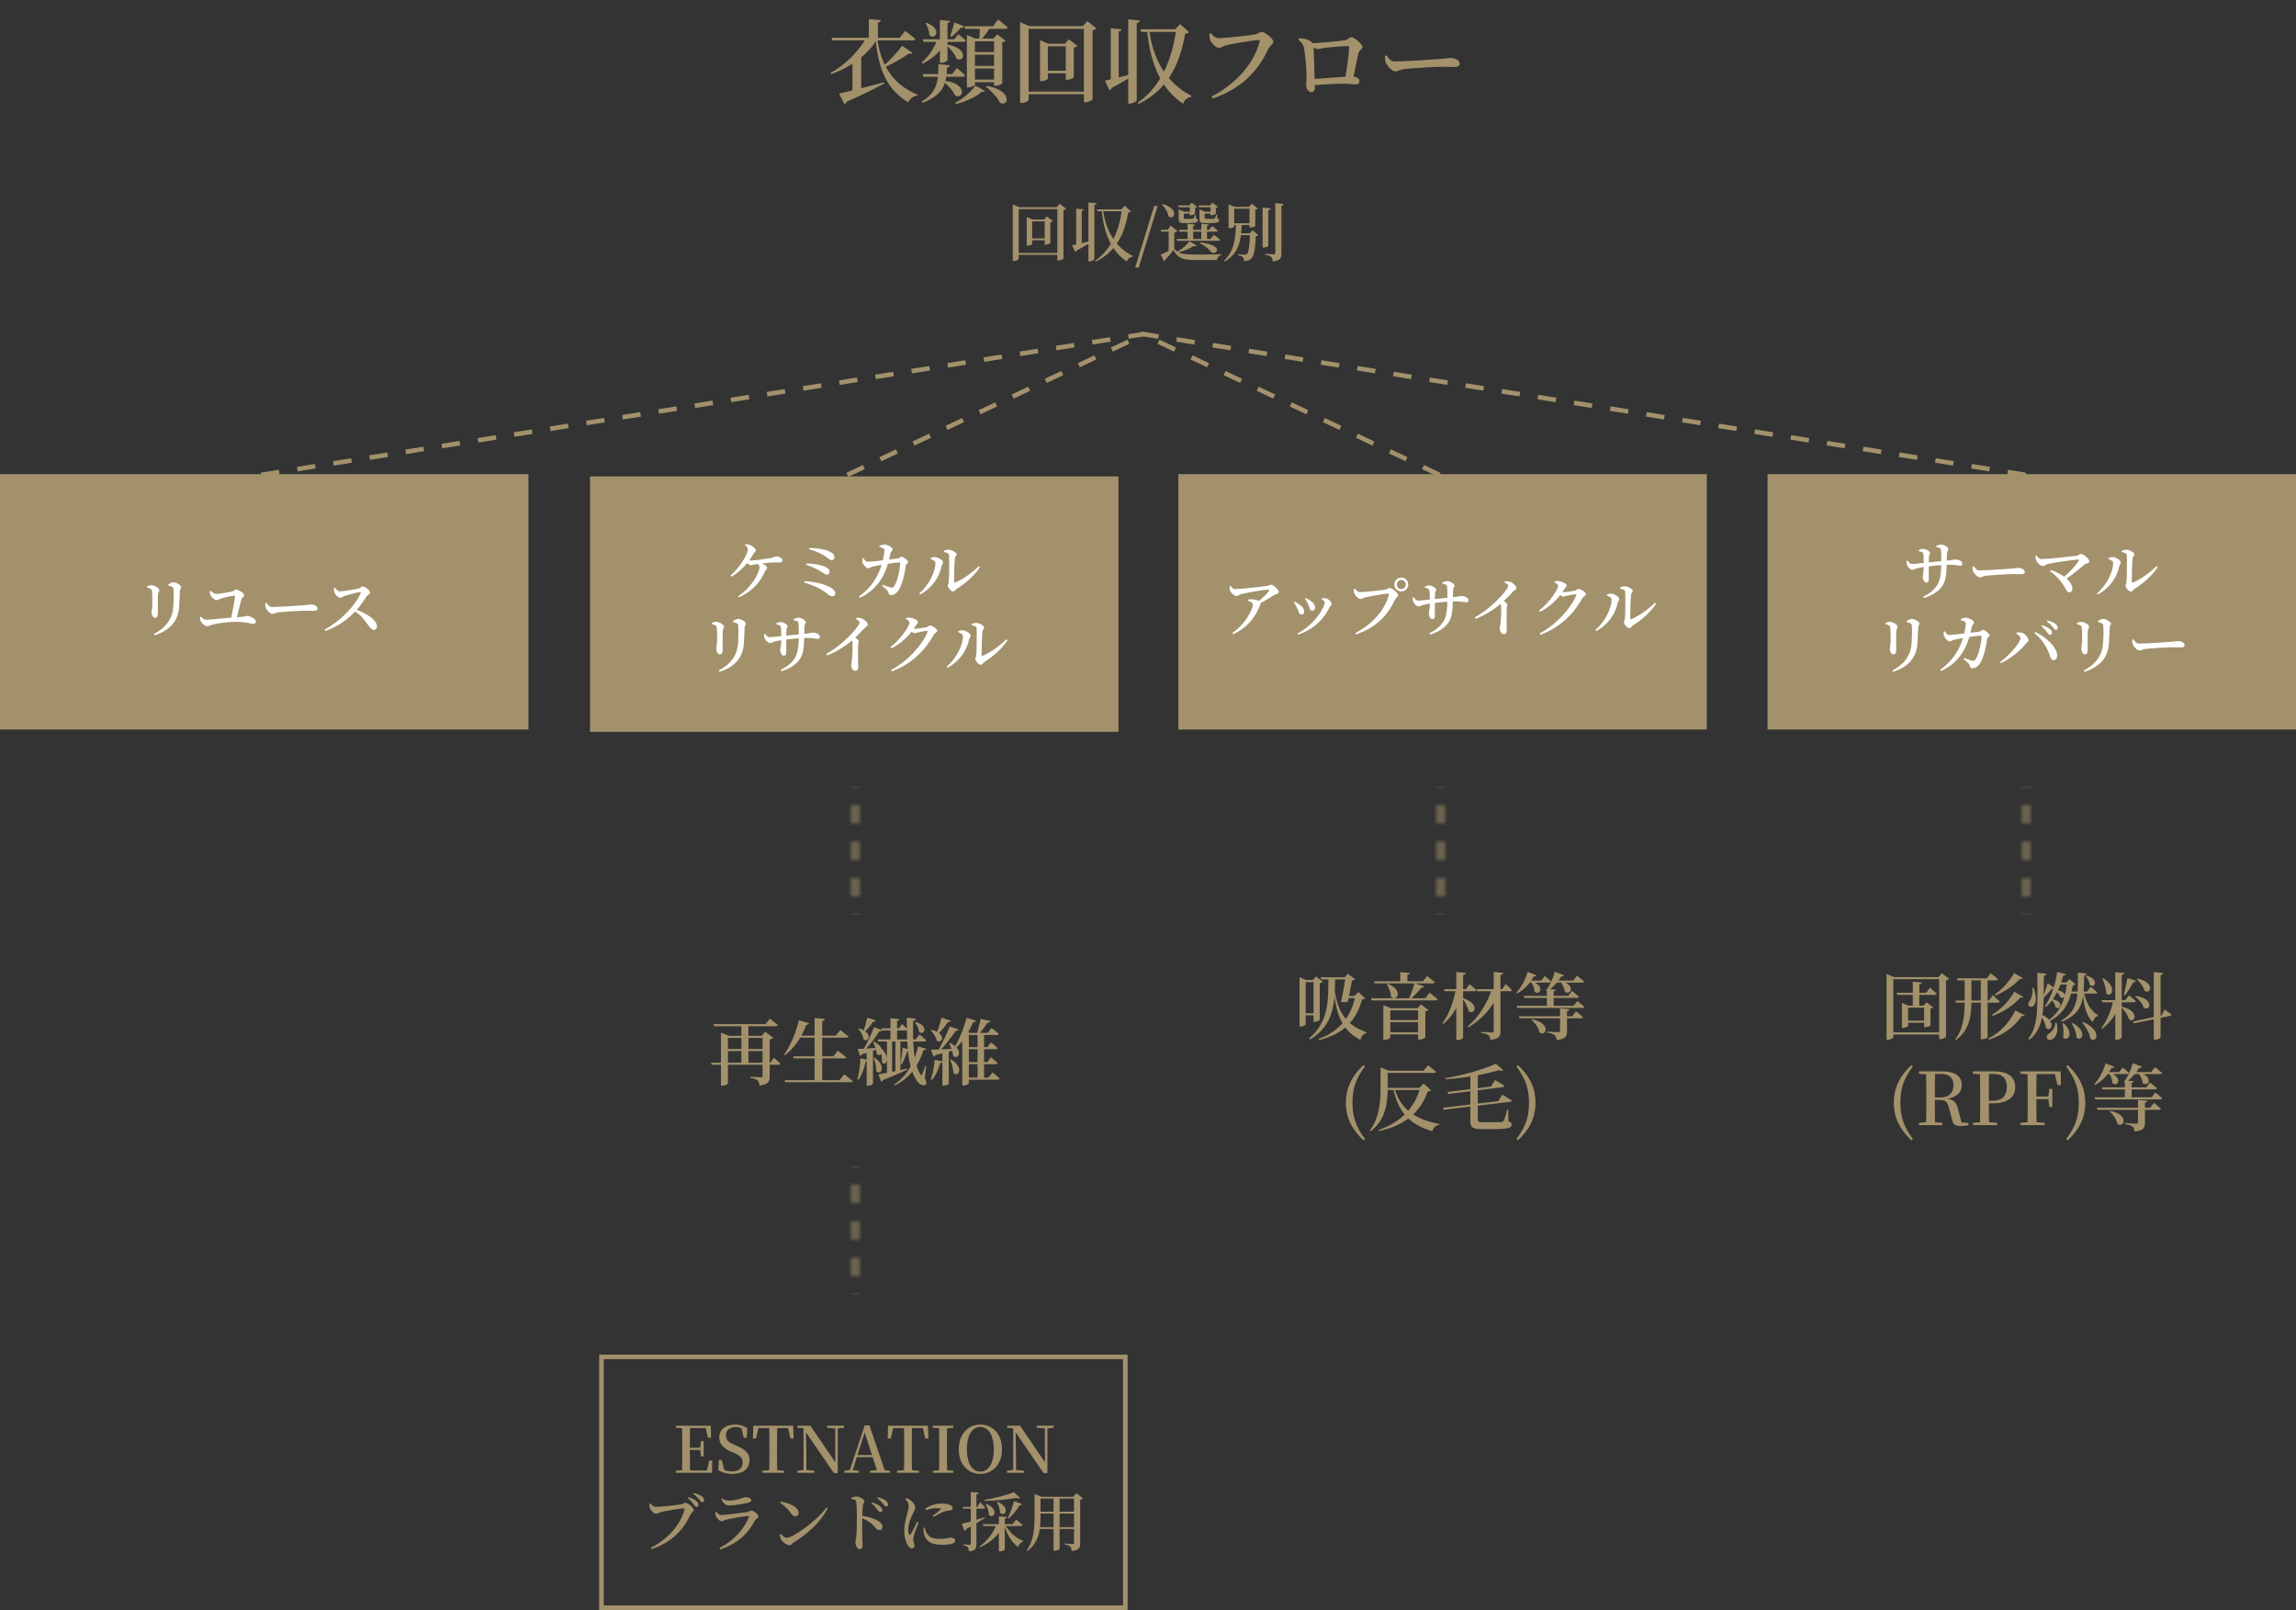 <svg width="502" height="352" viewBox="0 0 502 352" fill="none" xmlns="http://www.w3.org/2000/svg">
<rect x="0" y="0" width="502" height="352" fill="#333333" stroke="none"/>
<path d="M231.648 55.314V55.72H222.072V55.314H231.648ZM229.044 52.122V52.528H225.012V52.122H229.044ZM228.274 47.992L228.89 47.32L230.206 48.328C230.108 48.426 229.912 48.538 229.646 48.594V53.13C229.632 53.228 229.03 53.522 228.61 53.522H228.414V47.992H228.274ZM225.67 53.326C225.67 53.438 225.18 53.718 224.662 53.718H224.48V47.446L225.74 47.992H229.044V48.398H225.67V53.326ZM231.046 45.304L231.718 44.534L233.104 45.64C233.006 45.766 232.796 45.864 232.516 45.934V56.504C232.502 56.63 231.872 56.952 231.396 56.952H231.186V45.304H231.046ZM222.73 56.574C222.73 56.728 222.226 57.064 221.652 57.064H221.428V44.688L222.856 45.304H231.732V45.71H222.73V56.574ZM239.824 45.78H246.152V46.186H239.95L239.824 45.78ZM235.302 45.626L236.954 45.78C236.926 45.962 236.828 46.074 236.52 46.116V53.48L235.302 53.76V45.626ZM237.976 44.254L239.768 44.436C239.74 44.632 239.628 44.772 239.278 44.828V56.616C239.278 56.798 238.704 57.162 238.214 57.162H237.976V44.254ZM245.312 45.78H245.158L245.914 44.982L247.272 46.214C247.16 46.354 247.02 46.41 246.684 46.452C245.942 50.708 244.332 54.866 239.572 57.204L239.418 57.036C243.086 54.474 244.738 50.176 245.312 45.78ZM234.406 53.634C235.176 53.48 237.066 53.032 238.928 52.542L238.984 52.724C238.2 53.2 237.038 53.914 235.428 54.768C235.372 54.936 235.246 55.076 235.106 55.118L234.406 53.634ZM241.154 45.794C241.854 50.876 244.122 54.166 247.65 55.958L247.608 56.126C246.992 56.224 246.53 56.616 246.39 57.19C243.142 55.048 241.364 51.282 240.86 45.892L241.154 45.794ZM248.196 58.478L252.354 45.038H253.11L248.98 58.478H248.196ZM256.748 54.432C257.742 55.496 258.792 55.65 261.354 55.65C263.006 55.65 265.232 55.636 266.996 55.58V55.776C266.464 55.888 266.142 56.266 266.086 56.854C264.756 56.854 262.88 56.854 261.368 56.854C258.694 56.854 257.56 56.49 256.566 54.684C256.048 55.384 255.236 56.322 254.732 56.826C254.746 57.008 254.676 57.106 254.55 57.162L253.752 55.678C254.508 55.384 255.81 54.712 256.748 54.18V54.432ZM256.748 50.834V54.404L255.516 55.104V50.638H253.892L253.808 50.232H255.306L255.992 49.35L257.434 50.54C257.336 50.652 257.126 50.778 256.748 50.834ZM254.186 44.604C257.938 45.598 256.776 48.3 255.474 47.306C255.348 46.41 254.676 45.36 254.046 44.702L254.186 44.604ZM257.616 44.912H260.836V45.318H257.742L257.616 44.912ZM262.908 46.298H265.19V46.704H262.908V46.298ZM257.77 50.246H264.336L265.008 49.42C265.008 49.42 265.778 49.994 266.254 50.428C266.212 50.582 266.072 50.652 265.89 50.652H257.882L257.77 50.246ZM257.224 52.248H264.644L265.4 51.324C265.4 51.324 266.24 51.968 266.786 52.43C266.744 52.584 266.604 52.654 266.408 52.654H257.336L257.224 52.248ZM259.646 48.93L261.242 49.07C261.214 49.238 261.13 49.336 260.878 49.392V52.542H259.646V48.93ZM262.656 48.93L264.266 49.07C264.252 49.238 264.168 49.336 263.902 49.392V52.542H262.656V48.93ZM260.052 52.738L261.662 53.676C261.55 53.83 261.326 53.872 260.934 53.816C260.164 54.348 258.82 54.922 257.49 55.202L257.406 55.02C258.456 54.46 259.576 53.466 260.052 52.738ZM262.264 46.298V45.794V45.78L263.552 46.298H263.384V47.67C263.384 47.81 263.412 47.838 263.72 47.838H264.56C264.91 47.838 265.218 47.838 265.33 47.838C265.442 47.838 265.512 47.81 265.568 47.74C265.666 47.628 265.82 47.32 265.946 46.928H266.114L266.156 47.74C266.464 47.866 266.548 47.978 266.548 48.174C266.548 48.622 266.1 48.776 264.462 48.776H263.412C262.404 48.776 262.264 48.552 262.264 47.852V46.298ZM262.054 44.912H265.33V45.318H262.166L262.054 44.912ZM264.672 44.912H264.546L265.106 44.324L266.31 45.234C266.24 45.318 266.058 45.416 265.834 45.458V46.732C265.834 46.83 265.246 47.068 264.868 47.068H264.672V44.912ZM258.456 46.298H260.738V46.704H258.456V46.298ZM257.714 46.298V45.794V45.78L259.002 46.298H258.834V47.67C258.834 47.81 258.862 47.838 259.156 47.838H259.954C260.276 47.838 260.57 47.838 260.682 47.838C260.78 47.838 260.864 47.81 260.92 47.74C261.018 47.642 261.158 47.348 261.298 46.97H261.438L261.494 47.74C261.802 47.866 261.886 47.978 261.886 48.174C261.886 48.608 261.438 48.776 259.856 48.776H258.848C257.854 48.776 257.714 48.538 257.714 47.852V46.298ZM260.136 44.912H260.01L260.57 44.338L261.746 45.22C261.676 45.318 261.508 45.402 261.284 45.458V46.732C261.27 46.844 260.696 47.068 260.332 47.068H260.136V44.912ZM262.46 53.004C268.088 53.676 265.764 56.084 264.714 55.02C264.322 54.46 263.538 53.76 262.376 53.2L262.46 53.004ZM269.488 45.234H273.548V45.626H269.488V45.234ZM270.496 51.016H273.814V51.422H270.496V51.016ZM269.488 48.804H273.59V49.196H269.488V48.804ZM268.62 45.234V44.674L270.006 45.234H269.838V49.49C269.838 49.602 269.446 49.91 268.83 49.91H268.62V45.234ZM273.198 45.234H273.058L273.688 44.548L275.018 45.57C274.934 45.668 274.738 45.794 274.458 45.836V49.406C274.444 49.49 273.814 49.742 273.408 49.742H273.198V45.234ZM273.338 51.016H273.184L273.87 50.344L275.13 51.394C275.032 51.506 274.864 51.576 274.584 51.618C274.444 54.614 274.15 56.084 273.506 56.616C273.114 56.938 272.596 57.092 271.98 57.092C271.98 56.714 271.938 56.406 271.756 56.224C271.574 56.028 271.154 55.888 270.678 55.79V55.58C271.14 55.622 271.91 55.678 272.176 55.678C272.4 55.678 272.512 55.65 272.638 55.538C272.988 55.23 273.212 53.718 273.338 51.016ZM270.23 48.846H271.504C271.364 52.122 271.154 55.16 267.808 57.176L267.64 57.008C270.02 54.614 270.16 51.716 270.23 48.846ZM276.054 45.374L277.818 45.556C277.776 45.752 277.664 45.892 277.3 45.948V53.746C277.3 53.872 276.768 54.138 276.278 54.138H276.054V45.374ZM278.84 44.408L280.688 44.604C280.646 44.8 280.506 44.94 280.17 44.982V55.426C280.17 56.42 279.946 56.994 278.28 57.162C278.224 56.728 278.154 56.406 277.93 56.182C277.706 55.958 277.356 55.818 276.642 55.706V55.496C276.642 55.496 278.196 55.608 278.504 55.608C278.756 55.608 278.84 55.524 278.84 55.328V44.408Z" fill="#A2916B"/>
<path d="M166.728 226.464H166.552L167.32 225.568L169.064 226.88C168.936 227.04 168.648 227.184 168.28 227.264V235.376C168.28 236.464 168.04 237.136 166.04 237.328C165.976 236.816 165.88 236.448 165.624 236.192C165.336 235.952 164.92 235.776 164.056 235.648V235.408C164.056 235.408 165.944 235.536 166.344 235.536C166.648 235.536 166.728 235.424 166.728 235.184V226.464ZM157.624 226.464V225.776L159.368 226.464H159.16V236.864C159.16 236.976 158.68 237.36 157.896 237.36H157.624V226.464ZM155.464 232.336H168.424L169.208 231.248C169.208 231.248 170.104 232.016 170.616 232.544C170.568 232.72 170.424 232.8 170.2 232.8H155.592L155.464 232.336ZM158.6 229.344H167.336V229.808H158.6V229.344ZM158.6 226.464H167.336V226.928H158.6V226.464ZM162.104 224.016H163.64V232.48H162.104V224.016ZM155.976 223.904H167.368L168.312 222.72C168.312 222.72 169.4 223.536 170.088 224.112C170.04 224.288 169.864 224.368 169.64 224.368H156.104L155.976 223.904ZM171.56 236.16H183.576L184.584 234.88C184.584 234.88 185.736 235.744 186.456 236.368C186.408 236.528 186.248 236.608 186.008 236.608H171.688L171.56 236.16ZM173.416 230.944H182.2L183.192 229.712C183.192 229.712 184.328 230.56 185.016 231.152C184.968 231.328 184.808 231.408 184.568 231.408H173.544L173.416 230.944ZM174.376 226.416H182.744L183.736 225.2C183.736 225.2 184.824 226 185.528 226.624C185.48 226.8 185.32 226.864 185.08 226.864H174.152L174.376 226.416ZM178.104 222.56L180.344 222.768C180.312 223.008 180.184 223.168 179.768 223.232V236.4H178.104V222.56ZM174.664 223.056L176.92 223.744C176.856 223.936 176.664 224.08 176.296 224.064C175.192 226.96 173.576 229.232 171.624 230.704L171.432 230.56C172.728 228.768 174.008 225.936 174.664 223.056ZM197.336 229.088L198.952 229.456C198.888 229.648 198.728 229.808 198.408 229.824C198.056 230.768 197.624 231.888 197.16 232.656L196.888 232.56C197.064 231.632 197.24 230.256 197.336 229.088ZM192.648 229.152C194.84 231.248 193.704 233.248 192.84 232.304C192.904 231.312 192.664 230.048 192.424 229.2L192.648 229.152ZM192.712 224.832H196.552L197.208 223.872C197.208 223.872 197.992 224.56 198.424 225.04C198.376 225.216 198.248 225.296 198.024 225.296H192.84L192.712 224.832ZM194.68 222.624L196.648 222.8C196.616 223.008 196.504 223.152 196.136 223.216V227.456H194.68V222.624ZM191.88 227.248H200.216L201.048 226.176C201.048 226.176 201.96 226.928 202.52 227.456C202.488 227.632 202.312 227.712 202.088 227.712H192.008L191.88 227.248ZM193.928 227.376H195.048V234.928L193.928 235.136V227.376ZM195.768 227.376H196.872V234.368L195.768 234.688V227.376ZM192.056 234.88C193.112 234.736 195.704 234.208 198.328 233.648L198.36 233.872C197.16 234.416 195.416 235.216 193.048 236.144C192.984 236.336 192.824 236.48 192.664 236.528L192.056 234.88ZM200.216 223.44C203.288 224.384 202.008 226.544 200.936 225.6C200.888 224.896 200.456 224.064 200.04 223.536L200.216 223.44ZM200.712 228.784L202.552 229.296C202.488 229.488 202.344 229.6 201.912 229.584C201.032 232.448 199.192 235.632 195.64 237.312L195.496 237.104C198.472 235.168 200.088 231.824 200.712 228.784ZM198.264 222.512L200.232 222.72C200.216 222.928 200.072 223.12 199.656 223.184C199.576 227.792 199.608 232.48 201.272 234.912C201.432 235.2 201.496 235.184 201.64 234.864C201.816 234.48 202.104 233.712 202.296 233.072L202.504 233.104L202.2 235.712C202.568 236.528 202.648 236.96 202.424 237.136C201.832 237.616 200.872 236.928 200.424 236.24C198.376 233.136 198.264 228.224 198.264 222.512ZM189.496 229.776L190.872 229.68V236.96C190.872 237.056 190.424 237.376 189.736 237.376H189.496V229.776ZM189.624 222.48L191.496 223.088C191.416 223.28 191.224 223.424 190.888 223.408C190.344 224.208 189.64 225.056 189 225.616L188.76 225.488C189.048 224.736 189.384 223.552 189.624 222.48ZM191.08 224.576L192.856 225.248C192.776 225.424 192.568 225.552 192.216 225.52C191.496 226.752 190.216 228.448 188.968 229.648H188.648C189.56 228.224 190.536 226.128 191.08 224.576ZM187.528 229.344C188.344 229.328 190.216 229.2 192.088 229.072L192.104 229.312C191.288 229.6 190.072 230.016 188.44 230.512C188.344 230.704 188.184 230.816 188.008 230.848L187.528 229.344ZM187.832 224.832C191.08 225.84 189.912 228.144 188.792 227.216C188.712 226.448 188.168 225.504 187.656 224.944L187.832 224.832ZM191.064 227.728C193.976 229.184 192.744 231.392 191.688 230.432C191.656 229.568 191.24 228.496 190.872 227.808L191.064 227.728ZM191.208 231.232C193.896 233.04 192.6 235.248 191.592 234.192C191.64 233.248 191.32 232.08 191 231.296L191.208 231.232ZM188.12 231.392L189.832 231.744C189.784 231.952 189.608 232.096 189.272 232.128C188.936 233.584 188.44 235.056 187.72 236.064L187.448 235.936C187.816 234.704 188.056 232.976 188.12 231.392ZM211.336 222.512L213.384 223.184C213.304 223.376 213.112 223.504 212.76 223.504C211.736 225.904 210.312 228.016 208.728 229.392L208.504 229.248C209.576 227.616 210.696 225.024 211.336 222.512ZM211.032 225.824H215.96L216.808 224.736C216.808 224.736 217.768 225.504 218.36 226.032C218.312 226.208 218.152 226.288 217.928 226.288H211.032V225.824ZM211.064 228.944H215.88L216.664 227.888C216.664 227.888 217.576 228.624 218.12 229.136C218.072 229.312 217.912 229.392 217.704 229.392H211.064V228.944ZM211.064 232.208H215.88L216.664 231.152C216.664 231.152 217.576 231.888 218.12 232.416C218.072 232.592 217.912 232.672 217.704 232.672H211.064V232.208ZM211.032 235.6H216.136L217 234.464C217 234.464 217.976 235.248 218.568 235.808C218.52 235.984 218.36 236.064 218.136 236.064H211.032V235.6ZM213.736 225.824H215.16V235.808H213.736V225.824ZM211.832 225.824V236.784C211.832 236.912 211.384 237.328 210.648 237.328H210.392V226.448L210.952 225.408L212.04 225.824H211.832ZM206.04 229.792L207.448 229.696V236.944C207.448 237.04 206.984 237.36 206.28 237.36H206.04V229.792ZM205.864 222.48L207.864 223.184C207.8 223.36 207.592 223.504 207.256 223.488C206.584 224.448 205.752 225.472 204.984 226.16L204.76 226.032C205.096 225.152 205.528 223.728 205.864 222.48ZM207.672 224.4L209.608 225.088C209.528 225.28 209.32 225.408 208.968 225.376C208.088 226.704 206.52 228.688 205.16 230.112H204.872C205.816 228.48 206.984 226.08 207.672 224.4ZM203.544 229.504C204.488 229.504 206.632 229.408 208.792 229.28L208.808 229.536C207.848 229.824 206.456 230.208 204.52 230.688C204.424 230.896 204.264 230.992 204.104 231.024L203.544 229.504ZM203.656 225.152C207.096 225.936 206.008 228.384 204.792 227.504C204.648 226.736 204.04 225.824 203.496 225.264L203.656 225.152ZM207.672 228.016C210.92 229.536 209.528 231.92 208.376 230.832C208.344 229.936 207.896 228.832 207.496 228.096L207.672 228.016ZM207.928 231.616C210.904 233.376 209.528 235.696 208.44 234.592C208.456 233.648 208.072 232.48 207.736 231.68L207.928 231.616ZM204.36 231.696L206.136 232.08C206.088 232.272 205.912 232.432 205.576 232.432C205.176 233.856 204.568 235.216 203.752 236.112L203.512 235.984C203.928 234.832 204.248 233.216 204.36 231.696ZM214.424 222.752L216.536 223.232C216.472 223.488 216.248 223.6 215.896 223.6C215.416 224.32 214.616 225.408 214.104 226.064H213.576C213.816 225.248 214.2 223.776 214.424 222.752Z" fill="#A2916B"/>
<mask id="mask0_361_308" style="mask-type:alpha" maskUnits="userSpaceOnUse" x="186" y="168" width="2" height="37">
<path d="M187 168V205" stroke="#A2916B" stroke-dasharray="4 4"/>
</mask>
<g mask="url(#mask0_361_308)">
<rect x="184" y="172" width="6" height="28" fill="#A2916B"/>
</g>
<mask id="mask1_361_308" style="mask-type:alpha" maskUnits="userSpaceOnUse" x="314" y="168" width="2" height="37">
<path d="M315 168V205" stroke="#A2916B" stroke-dasharray="4 4"/>
</mask>
<g mask="url(#mask1_361_308)">
<rect x="312" y="172" width="6" height="28" fill="#A2916B"/>
</g>
<mask id="mask2_361_308" style="mask-type:alpha" maskUnits="userSpaceOnUse" x="442" y="168" width="2" height="37">
<path d="M443 168V205" stroke="#A2916B" stroke-dasharray="4 4"/>
</mask>
<g mask="url(#mask2_361_308)">
<rect x="440" y="172" width="6" height="28" fill="#A2916B"/>
</g>
<mask id="mask3_361_308" style="mask-type:alpha" maskUnits="userSpaceOnUse" x="186" y="251" width="2" height="37">
<path d="M187 251V288" stroke="#A2916B" stroke-dasharray="4 4"/>
</mask>
<g mask="url(#mask3_361_308)">
<rect x="184" y="255" width="6" height="28" fill="#A2916B"/>
</g>
<path d="M147.768 322V321.566L149.826 321.37H150.008V322H147.768ZM149.126 322C149.168 320.432 149.168 318.836 149.168 317.212V316.512C149.168 314.902 149.168 313.306 149.126 311.71H150.876C150.834 313.278 150.834 314.888 150.834 316.624V316.988C150.834 318.808 150.834 320.418 150.876 322H149.126ZM150.008 322V321.496H155.314L154.474 321.93L155.062 319.326H155.734L155.678 322H150.008ZM150.008 317.016V316.526H153.41V317.016H150.008ZM153.284 318.43L153.088 316.876V316.582L153.284 315.056H153.858V318.43H153.284ZM147.768 312.158V311.71H150.008V312.326H149.826L147.768 312.158ZM154.796 314.328L154.208 311.78L155.048 312.228H150.008V311.71H155.412L155.468 314.328H154.796ZM160.132 322.252C158.984 322.252 157.808 321.916 157.066 321.44L157.15 319.214H157.822L158.41 321.72L157.64 321.384L157.528 320.894C158.438 321.538 159.026 321.706 159.992 321.706C161.462 321.706 162.372 321.034 162.372 319.788C162.372 318.794 161.924 318.276 160.552 317.688L159.922 317.422C158.172 316.666 157.262 315.77 157.262 314.244C157.262 312.438 158.746 311.458 160.734 311.458C161.812 311.458 162.666 311.752 163.38 312.242L163.296 314.342H162.61L162.05 311.948L162.848 312.312L162.932 312.816C162.176 312.214 161.686 312.004 160.888 312.004C159.614 312.004 158.718 312.62 158.718 313.782C158.718 314.804 159.334 315.364 160.398 315.812L161.07 316.106C163.184 317.016 163.884 317.814 163.884 319.298C163.884 321.09 162.456 322.252 160.132 322.252ZM166.675 322V321.566L168.817 321.37H169.279L171.463 321.566V322H166.675ZM168.187 322C168.229 320.432 168.229 318.836 168.229 317.212V316.512C168.229 314.902 168.229 313.306 168.187 311.71H169.937C169.895 313.278 169.895 314.888 169.895 316.512V317.212C169.895 318.808 169.895 320.418 169.937 322H168.187ZM164.617 314.51L164.701 311.71H173.423L173.521 314.51H172.835L172.191 311.71L172.975 312.228H165.149L165.947 311.71L165.303 314.51H164.617ZM174.33 322V321.566L175.814 321.37H176.164L178.04 321.566V322H174.33ZM175.688 322V312.074H176.192L176.304 318.01V322H175.688ZM180.84 312.158V311.71H184.536V312.158L183.066 312.326H182.73L180.84 312.158ZM182.324 322.07L176.052 312.914L176.024 312.886L175.604 312.256L174.344 312.158V311.71H177.186L182.912 320.11L182.646 320.194L182.618 316.036V311.71H183.164V322.07H182.324ZM184.615 322V321.566L186.001 321.384H186.253L187.779 321.566V322H184.615ZM185.609 322L189.067 311.64H190.103L193.617 322H191.909L188.899 312.704H189.193L189.137 312.9L186.253 322H185.609ZM187.149 318.584L187.219 318.122H191.587L191.657 318.584H187.149ZM190.243 322V321.552L192.119 321.384H192.707L194.597 321.552V322H190.243ZM196.137 322V321.566L198.279 321.37H198.741L200.925 321.566V322H196.137ZM197.649 322C197.691 320.432 197.691 318.836 197.691 317.212V316.512C197.691 314.902 197.691 313.306 197.649 311.71H199.399C199.357 313.278 199.357 314.888 199.357 316.512V317.212C199.357 318.808 199.357 320.418 199.399 322H197.649ZM194.079 314.51L194.163 311.71H202.885L202.983 314.51H202.297L201.653 311.71L202.437 312.228H194.611L195.409 311.71L194.765 314.51H194.079ZM203.959 322V321.566L206.017 321.37H206.367L208.439 321.566V322H203.959ZM205.317 322C205.359 320.432 205.359 318.836 205.359 317.212V316.512C205.359 314.902 205.359 313.306 205.317 311.71H207.067C207.039 313.278 207.039 314.888 207.039 316.512V317.212C207.039 318.808 207.039 320.418 207.067 322H205.317ZM203.959 312.158V311.71H208.439V312.158L206.367 312.326H206.017L203.959 312.158ZM214.338 322.252C211.804 322.252 209.62 320.334 209.62 316.862C209.62 313.432 211.804 311.458 214.338 311.458C216.886 311.458 219.07 313.39 219.07 316.862C219.07 320.306 216.886 322.252 214.338 322.252ZM214.338 321.748C216.312 321.748 217.292 319.592 217.292 316.862C217.292 314.146 216.312 311.976 214.338 311.976C212.378 311.976 211.384 314.146 211.384 316.862C211.384 319.592 212.378 321.748 214.338 321.748ZM220.171 322V321.566L221.655 321.37H222.005L223.881 321.566V322H220.171ZM221.529 322V312.074H222.033L222.145 318.01V322H221.529ZM226.681 312.158V311.71H230.377V312.158L228.907 312.326H228.571L226.681 312.158ZM228.165 322.07L221.893 312.914L221.865 312.886L221.445 312.256L220.185 312.158V311.71H223.027L228.753 320.11L228.487 320.194L228.459 316.036V311.71H229.005V322.07H228.165ZM151.634 328.872C151.368 328.508 151.004 328.032 150.36 327.528L150.514 327.318C151.27 327.556 151.886 327.836 152.278 328.2C152.6 328.494 152.726 328.746 152.726 329.012C152.726 329.278 152.544 329.46 152.278 329.46C152.068 329.46 151.9 329.222 151.634 328.872ZM152.852 327.836C152.572 327.5 152.264 327.122 151.564 326.604L151.704 326.408C152.474 326.604 153.062 326.87 153.44 327.15C153.804 327.43 153.944 327.696 153.944 328.004C153.944 328.27 153.804 328.438 153.538 328.438C153.286 328.438 153.146 328.186 152.852 327.836ZM143.36 329.46C144.34 329.46 148.26 329.04 148.974 328.886C149.464 328.774 149.506 328.564 149.842 328.564C150.388 328.564 151.676 329.642 151.676 330.104C151.676 330.496 151.2 330.65 150.99 331.098C149.394 334.556 146.86 337.188 142.492 338.7L142.31 338.406C146.216 336.39 148.904 333.142 149.66 329.978C149.702 329.824 149.632 329.782 149.52 329.782C148.708 329.782 145.25 330.412 144.452 330.608C144.102 330.692 143.78 330.958 143.472 330.958C142.94 330.958 142.226 330.146 142.086 329.698C142.002 329.404 141.988 329.166 141.974 328.788L142.198 328.704C142.52 329.068 142.842 329.46 143.36 329.46ZM156.394 330.636L156.618 330.524C156.982 330.958 157.234 331.238 157.724 331.238C158.55 331.238 162.316 330.762 163.352 330.594C163.814 330.51 163.982 330.258 164.262 330.258C164.78 330.258 165.83 331.112 165.83 331.574C165.83 331.91 165.228 332.092 164.976 332.568C163.632 335.144 161.406 337.468 157.486 338.756L157.304 338.448C160.608 336.74 162.806 334.136 163.716 331.672C163.786 331.49 163.73 331.42 163.562 331.434C162.638 331.504 159.712 332.008 158.788 332.246C158.368 332.358 158.13 332.61 157.822 332.61C157.346 332.61 156.674 331.882 156.534 331.49C156.436 331.21 156.394 330.944 156.394 330.636ZM163.632 328.55C162.554 328.788 160.636 329.138 159.418 329.138C158.606 329.138 158.172 328.662 157.696 327.766L157.864 327.612C158.424 327.99 158.858 328.088 159.32 328.088C160.286 328.088 161.056 327.878 161.7 327.724C162.456 327.528 162.652 327.332 162.89 327.332C163.688 327.332 164.248 327.584 164.248 328.046C164.248 328.284 164.08 328.452 163.632 328.55ZM170.702 328.284C172.48 328.592 174.622 329.474 174.622 330.762C174.622 331.182 174.328 331.518 173.894 331.518C173.544 331.518 173.292 331.308 172.942 330.846C172.27 329.964 171.85 329.46 170.548 328.536L170.702 328.284ZM180.67 329.628L180.964 329.824C179.326 332.848 176.75 335.214 173.586 337.202C173.208 337.426 173.04 337.846 172.676 337.846C171.99 337.846 171.066 337.09 170.786 336.586C170.632 336.292 170.492 335.788 170.492 335.466L170.688 335.34C171.066 335.718 171.542 336.222 172.018 336.222C173.348 336.222 178.668 332.456 180.67 329.628ZM191.8 330.034C191.52 329.656 191.184 329.194 190.54 328.69L190.694 328.48C191.45 328.718 192.052 328.984 192.458 329.348C192.78 329.628 192.906 329.894 192.906 330.174C192.906 330.44 192.724 330.622 192.458 330.622C192.234 330.622 192.066 330.37 191.8 330.034ZM193.046 328.76C192.766 328.424 192.458 328.06 191.772 327.542L191.912 327.346C192.682 327.542 193.27 327.78 193.648 328.074C194.012 328.354 194.152 328.634 194.152 328.942C194.152 329.222 193.998 329.376 193.746 329.376C193.494 329.376 193.326 329.11 193.046 328.76ZM186.116 327.472C186.494 327.332 186.886 327.178 187.222 327.178C187.88 327.178 189 327.794 189 328.2C189 328.55 188.72 328.662 188.65 329.152C188.566 329.824 188.538 330.874 188.524 331.756C188.496 332.96 188.51 335.13 188.538 336.53C188.552 337.202 188.58 337.664 188.58 337.874C188.58 338.434 188.426 338.686 187.992 338.686C187.376 338.686 187.04 337.916 187.04 337.118C187.04 336.782 187.166 336.488 187.222 335.9C187.334 334.864 187.348 332.806 187.348 331.868C187.348 330.72 187.32 329.068 187.222 328.41C187.152 327.948 186.774 327.822 186.13 327.724L186.116 327.472ZM188.286 331.378C189.756 331.574 191.184 332.022 192.01 332.526C192.556 332.848 192.934 333.24 192.934 333.842C192.934 334.22 192.696 334.542 192.276 334.542C191.576 334.542 191.464 333.898 190.484 333.058C189.924 332.624 189.238 332.232 188.286 331.84V331.378ZM202.314 329.852C203.406 329.04 204.792 328.732 205.814 328.732C206.766 328.732 207.312 328.844 207.788 329.068C208.152 329.264 208.278 329.516 208.278 329.726C208.278 329.992 208.124 330.146 207.802 330.202C207.424 330.272 206.976 330.286 206.458 330.468C205.842 330.706 204.876 331.196 204.148 331.644L203.952 331.406C204.568 330.93 205.394 330.286 205.646 330.02C205.814 329.852 205.842 329.74 204.862 329.74C204.372 329.74 203.602 329.796 202.426 330.146L202.314 329.852ZM202.188 333.996C202.272 334.332 202.384 334.808 202.566 335.13C203.084 336.026 203.77 336.446 205.506 336.446C206.962 336.446 207.522 336.18 207.844 336.18C208.348 336.18 208.852 336.404 208.852 336.824C208.852 337.58 207.494 337.748 205.884 337.748C203.42 337.748 202.3 336.782 201.992 335.256C201.908 334.836 201.894 334.402 201.908 334.038L202.188 333.996ZM197.932 327.696C198.324 328.144 198.674 328.676 198.674 329.264C198.66 329.824 198.506 330.356 198.338 331.042C198.114 331.882 197.708 333.212 197.708 334.668C197.708 336.124 198.086 337.286 198.534 337.93C198.772 338.28 199.066 338.518 199.374 338.518C199.738 338.518 199.948 338.28 199.948 337.874C199.948 337.496 199.654 337.034 199.654 336.572C199.654 336.334 199.738 336.026 199.864 335.522C200.004 334.99 200.564 333.618 200.844 332.876L200.522 332.722C200.186 333.436 199.43 334.948 199.108 335.438C198.968 335.648 198.856 335.62 198.758 335.438C198.674 335.256 198.59 334.976 198.59 334.416C198.59 333.142 199.122 331.868 199.57 331C199.92 330.272 200.116 330.006 200.116 329.642C200.116 328.956 199.416 328.242 199.038 327.976C198.744 327.766 198.492 327.64 198.1 327.528L197.932 327.696ZM214.886 333.24H221.41L222.18 332.218C222.18 332.218 223.048 332.918 223.58 333.422C223.538 333.576 223.398 333.646 223.202 333.646H214.998L214.886 333.24ZM221.704 326.254L223.034 327.514C222.88 327.64 222.6 327.654 222.222 327.5C220.472 327.822 217.672 328.116 215.292 328.158L215.236 327.92C217.462 327.57 220.262 326.842 221.704 326.254ZM215.642 328.774C218.61 330.048 217.266 332.246 216.216 331.224C216.216 330.426 215.852 329.474 215.488 328.844L215.642 328.774ZM218.092 328.326C221.074 329.586 219.73 331.798 218.652 330.762C218.652 329.978 218.302 329.04 217.952 328.396L218.092 328.326ZM218.386 331.518L220.164 331.686C220.136 331.868 220.024 332.008 219.688 332.064V338.798C219.688 338.924 219.114 339.176 218.624 339.176H218.386V331.518ZM217.896 333.24H219.394V333.464C218.456 335.564 216.692 337.188 214.298 338.294L214.158 338.098C215.922 336.88 217.224 335.088 217.896 333.24ZM219.758 333.24C220.514 334.92 222.138 336.278 223.72 336.908L223.706 337.048C223.188 337.174 222.796 337.566 222.614 338.238C221.172 337.216 220.15 335.536 219.576 333.338L219.758 333.24ZM221.704 328.2L223.468 328.83C223.398 328.998 223.23 329.11 222.922 329.096C222.25 330.216 221.382 331.294 220.528 331.994L220.332 331.868C220.808 330.972 221.354 329.53 221.704 328.2ZM210.49 329.446H213.668L214.298 328.438C214.298 328.438 215.012 329.152 215.404 329.628C215.362 329.782 215.236 329.852 215.04 329.852H210.602L210.49 329.446ZM212.254 326.184L214.004 326.352C213.962 326.562 213.822 326.702 213.486 326.744V337.58C213.486 338.504 213.304 339.05 211.848 339.19C211.806 338.798 211.75 338.476 211.582 338.28C211.4 338.084 211.12 337.944 210.574 337.86V337.65C210.574 337.65 211.722 337.734 211.96 337.734C212.184 337.734 212.254 337.664 212.254 337.482V326.184ZM210.28 333.156C211.106 332.96 213.22 332.372 215.278 331.728L215.334 331.896C214.41 332.47 213.052 333.324 211.204 334.346C211.162 334.528 211.036 334.668 210.882 334.724L210.28 333.156ZM226.184 327.248V327.108V326.66L227.724 327.248H227.5V331.532C227.5 334.094 227.318 337.104 224.63 339.12L224.448 338.994C226.016 336.894 226.184 334.206 226.184 331.546V327.248ZM226.912 330.51H235.326V330.916H226.912V330.51ZM226.912 327.248H235.424V327.64H226.912V327.248ZM226.856 333.884H235.326V334.29H226.856V333.884ZM234.822 327.248H234.668L235.34 326.45L236.81 327.598C236.698 327.724 236.474 327.864 236.166 327.92V337.412C236.166 338.364 235.956 338.938 234.304 339.092C234.276 338.672 234.192 338.336 233.996 338.14C233.786 337.93 233.464 337.79 232.792 337.678V337.468C232.792 337.468 234.206 337.58 234.5 337.58C234.752 337.58 234.822 337.482 234.822 337.272V327.248ZM230.356 327.318H231.672V338.644C231.672 338.728 231.266 339.036 230.594 339.036H230.356V327.318Z" fill="#A2916B"/>
<path d="M294.184 213.664H294.024L294.68 212.88L296.28 214.096C296.168 214.224 295.928 214.336 295.592 214.384C295.4 215.488 295.016 217.536 294.712 218.944C294.344 219.136 293.88 219.168 293.192 219.04C293.608 217.312 293.992 215.008 294.184 213.664ZM291.72 215.808C292.456 222.32 295.256 224.416 298.792 225.696L298.744 225.856C298.12 226.016 297.608 226.592 297.432 227.36C294.024 225.488 292.12 222.896 291.544 215.872L291.72 215.808ZM296.328 217.76H296.136L297.016 216.896L298.488 218.256C298.376 218.416 298.216 218.448 297.832 218.496C296.6 222.752 294.168 225.984 288.408 227.392L288.296 227.152C293.064 225.408 295.448 222.096 296.328 217.76ZM284.136 214.272V213.648L285.56 214.272H287.736V214.736H285.48V223.952C285.48 224.112 284.968 224.432 284.36 224.432H284.136V214.272ZM287.192 214.272H287.032L287.736 213.488L289.224 214.64C289.128 214.784 288.872 214.912 288.552 214.976V222.928C288.536 223.056 287.896 223.408 287.416 223.408H287.192V214.272ZM284.904 221.52H287.768V221.984H284.904V221.52ZM290.44 213.664H291.912C291.832 219.216 291.816 223.968 286.44 227.28L286.216 227.024C290.536 223.408 290.424 218.784 290.44 213.664ZM288.744 213.664H295.256V214.128H288.888L288.744 213.664ZM294.28 217.76H297.032V218.224H294.28V217.76ZM303.016 223.024H310.888V223.472H303.016V223.024ZM303.016 225.696H310.888V226.16H303.016V225.696ZM302.456 220.432V219.744L304.088 220.432H311.112V220.896H303.976V226.848C303.976 227.008 303.32 227.36 302.68 227.36H302.456V220.432ZM310.056 220.432H309.896L310.68 219.584L312.296 220.832C312.184 220.944 311.96 221.088 311.64 221.152V226.768C311.624 226.912 310.888 227.312 310.312 227.312H310.056V220.432ZM306.152 212.544L308.232 212.72C308.216 212.912 308.104 213.056 307.72 213.12V214.832H306.152V212.544ZM300.44 214.544H311.112L312.024 213.376C312.024 213.376 313.08 214.192 313.704 214.752C313.656 214.928 313.496 215.008 313.272 215.008H300.568L300.44 214.544ZM299.752 218.256H311.624L312.584 217.04C312.584 217.04 313.672 217.872 314.328 218.464C314.28 218.64 314.104 218.72 313.88 218.72H299.88L299.752 218.256ZM303.384 215.072C306.984 216.432 305.448 219.152 304.136 217.952C304.104 217.008 303.64 215.904 303.208 215.152L303.384 215.072ZM309.256 214.96L311.4 215.648C311.32 215.824 311.128 215.952 310.792 215.936C310.184 216.704 309.16 217.776 308.232 218.544H307.976C308.456 217.536 308.968 216.016 309.256 214.96ZM322.824 216.256H328.456L329.208 215.136C329.208 215.136 330.072 215.92 330.568 216.464C330.52 216.64 330.36 216.72 330.152 216.72H322.952L322.824 216.256ZM326.584 212.496L328.664 212.704C328.632 212.944 328.472 213.088 328.072 213.152V225.472C328.072 226.528 327.8 227.168 325.88 227.328C325.816 226.88 325.72 226.56 325.448 226.352C325.16 226.128 324.744 225.968 323.864 225.84V225.6C323.864 225.6 325.8 225.744 326.168 225.744C326.488 225.744 326.584 225.632 326.584 225.392V212.496ZM326.184 216.256H327.896V216.512C326.696 219.84 324.312 222.688 321.048 224.624L320.872 224.432C323.352 222.352 325.272 219.168 326.184 216.256ZM315.72 216.256H320.52L321.304 215.168C321.304 215.168 322.232 215.936 322.776 216.464C322.728 216.64 322.568 216.72 322.344 216.72H315.848L315.72 216.256ZM318.312 216.256H319.864V216.512C319.192 219.456 317.784 221.984 315.576 223.888L315.368 223.696C316.872 221.712 317.832 218.928 318.312 216.256ZM318.408 212.512L320.472 212.72C320.44 212.96 320.312 213.104 319.896 213.168V226.896C319.896 227.056 319.272 227.376 318.712 227.376H318.408V212.512ZM319.896 218.224C323.72 219.488 322.376 222.112 321.08 221.04C320.952 220.144 320.312 219.04 319.736 218.336L319.896 218.224ZM335.032 222.88C339.24 223.696 338.072 226.752 336.584 225.728C336.424 224.752 335.64 223.632 334.888 222.992L335.032 222.88ZM333.16 217.728H342.888L343.72 216.672C343.72 216.672 344.664 217.392 345.24 217.936C345.192 218.096 345.032 218.176 344.808 218.176H333.304L333.16 217.728ZM332.104 222.192H343.752L344.584 221.104C344.584 221.104 345.528 221.856 346.104 222.384C346.072 222.56 345.896 222.64 345.672 222.64H332.232L332.104 222.192ZM331.608 219.904H344.056L344.888 218.864C344.888 218.864 345.816 219.584 346.392 220.112C346.344 220.288 346.184 220.368 345.96 220.368H331.752L331.608 219.904ZM338.216 216.192L340.152 216.384C340.136 216.56 340.024 216.688 339.704 216.752V220.192H338.216V216.192ZM341.096 220.464L343.144 220.656C343.112 220.896 342.952 221.024 342.616 221.072V225.44C342.616 226.544 342.36 227.2 340.344 227.376C340.28 226.912 340.184 226.544 339.912 226.32C339.624 226.064 339.16 225.904 338.264 225.76V225.536C338.264 225.536 340.328 225.68 340.712 225.68C341 225.68 341.096 225.584 341.096 225.36V220.464ZM334.008 212.48L335.944 213.232C335.88 213.408 335.672 213.536 335.32 213.504C334.424 215.2 333.128 216.448 331.72 217.2L331.528 217.04C332.52 215.984 333.48 214.304 334.008 212.48ZM333.96 214.384H336.984L337.752 213.392C337.752 213.392 338.616 214.08 339.112 214.592C339.08 214.768 338.936 214.832 338.712 214.832H333.96V214.384ZM339.784 214.384H343.976L344.808 213.328C344.808 213.328 345.768 214.048 346.36 214.592C346.312 214.768 346.152 214.832 345.928 214.832H339.784V214.384ZM334.92 214.544C337.992 215.568 336.6 217.824 335.496 216.8C335.512 216.048 335.144 215.184 334.744 214.656L334.92 214.544ZM339.944 212.464L341.96 213.216C341.88 213.392 341.672 213.52 341.336 213.488C340.504 214.912 339.384 216.032 338.232 216.736L338.024 216.576C338.76 215.6 339.512 214.048 339.944 212.464ZM341.272 214.48C344.712 215.328 343.368 217.824 342.12 216.816C342.072 216.016 341.576 215.12 341.112 214.576L341.272 214.48ZM295.708 241.088C295.708 244.096 296.38 246.24 298.444 249.024L298.108 249.328C295.564 246.912 294.268 244.384 294.268 241.088C294.268 237.808 295.564 235.264 298.108 232.864L298.444 233.152C296.316 235.984 295.708 238.096 295.708 241.088ZM304.888 237.84C306.136 242.688 309.832 244.832 314.712 245.744L314.664 245.92C313.944 246.032 313.4 246.528 313.16 247.312C308.552 245.968 305.704 243.424 304.632 237.984L304.888 237.84ZM302.312 234.112H311.24L312.216 232.896C312.216 232.896 313.304 233.728 313.976 234.32C313.928 234.496 313.752 234.576 313.528 234.576H302.312V234.112ZM301.848 234.112V233.952V233.36L303.656 234.112H303.4V237.792C303.4 240.736 303.128 244.72 299.688 247.328L299.496 247.168C301.576 244.4 301.848 240.96 301.848 237.792V234.112ZM310.504 237.84H310.312L311.288 236.896L312.888 238.384C312.76 238.544 312.6 238.592 312.184 238.624C310.616 242.864 307.576 246 301.528 247.28L301.4 247.056C306.376 245.36 309.352 242.096 310.504 237.84ZM302.392 237.84H311.208V238.304H302.392V237.84ZM323.112 234.768C323.112 234.992 323.112 235.232 323.112 235.376V244.768C323.112 245.216 323.304 245.36 324.152 245.36H326.344C327.224 245.36 327.88 245.344 328.232 245.328C328.488 245.296 328.616 245.232 328.744 245.056C328.952 244.72 329.224 243.792 329.56 242.56H329.752L329.8 245.152C330.36 245.344 330.504 245.52 330.504 245.856C330.504 246.624 329.752 246.864 326.216 246.864H323.976C322.12 246.864 321.48 246.544 321.48 245.152V234.768H323.112ZM328.696 233.984C328.536 234.144 328.2 234.176 327.736 233.984C324.808 234.864 320.2 235.712 316.04 235.984L315.992 235.728C319.912 235.088 324.648 233.712 327.048 232.56L328.696 233.984ZM328.456 239.344C328.456 239.344 329.752 240.064 330.552 240.592C330.536 240.768 330.36 240.88 330.152 240.912L315.656 242.624L315.48 242.192L327.576 240.752L328.456 239.344ZM326.872 236.144C326.872 236.144 328.12 236.848 328.92 237.36C328.904 237.552 328.728 237.664 328.52 237.696L316.664 239.184L316.488 238.752L325.992 237.552L326.872 236.144ZM334.296 241.088C334.296 238.096 333.608 235.952 331.544 233.152L331.88 232.864C334.424 235.264 335.72 237.808 335.72 241.088C335.72 244.384 334.424 246.928 331.88 249.328L331.544 249.024C333.672 246.208 334.296 244.096 334.296 241.088Z" fill="#A2916B"/>
<path d="M414.696 217.056H421.144L421.96 215.952C421.96 215.952 422.888 216.72 423.464 217.264C423.416 217.44 423.256 217.52 423.032 217.52H414.824L414.696 217.056ZM416.488 223.152H421.528V223.616H416.488V223.152ZM420.696 219.872H420.536L421.224 219.136L422.664 220.24C422.568 220.336 422.36 220.464 422.072 220.512V224.208C422.056 224.304 421.368 224.576 420.92 224.576H420.696V219.872ZM415.832 219.872V219.264L417.272 219.872H421.48V220.32H417.192V224.304C417.192 224.432 416.6 224.736 416.024 224.736H415.832V219.872ZM418.216 214.624L420.2 214.816C420.168 215.008 420.024 215.168 419.64 215.216V220.128H418.216V214.624ZM413.384 225.712H424.632V226.176H413.384V225.712ZM423.976 213.632H423.816L424.584 212.768L426.152 214.016C426.04 214.144 425.8 214.272 425.48 214.336V226.672C425.464 226.8 424.76 227.184 424.2 227.184H423.976V213.632ZM412.472 213.632V212.928L414.088 213.632H424.616V214.08H413.96V226.752C413.96 226.944 413.384 227.328 412.728 227.328H412.472V213.632ZM427.864 213.888H434.392L435.256 212.768C435.256 212.768 436.248 213.552 436.856 214.096C436.808 214.272 436.648 214.352 436.408 214.352H427.992L427.864 213.888ZM427.512 218.752H434.856L435.72 217.584C435.72 217.584 436.664 218.4 437.224 218.96C437.176 219.136 437.016 219.216 436.792 219.216H427.64L427.512 218.752ZM433.08 213.888H434.568V226.768C434.552 226.864 434.104 227.216 433.336 227.216H433.08V213.888ZM429.56 213.888H431.032V218.736C431.032 221.664 430.808 225.12 427.656 227.392L427.48 227.248C429.384 224.784 429.56 221.68 429.56 218.752V213.888ZM440.392 212.736L442.296 213.872C442.184 214.048 442.04 214.08 441.672 214.016C440.216 215.52 438.296 216.816 436.296 217.68L436.152 217.44C437.816 216.256 439.272 214.608 440.392 212.736ZM440.408 216.832L442.376 217.952C442.264 218.128 442.104 218.176 441.736 218.112C440.104 219.92 438.008 221.248 435.656 222.112L435.528 221.872C437.496 220.672 439.144 218.992 440.408 216.832ZM440.632 220.928L442.696 221.952C442.584 222.128 442.424 222.192 442.056 222.128C440.216 224.752 437.864 226.32 434.856 227.312L434.744 227.072C437.256 225.712 439.208 223.824 440.632 220.928ZM456.184 213.312C459.176 214.08 457.944 216.24 456.888 215.328C456.872 214.672 456.456 213.872 456.008 213.408L456.184 213.312ZM452.648 216.784H456.344L457.128 215.744C457.128 215.744 458.008 216.464 458.536 216.976C458.504 217.152 458.344 217.232 458.12 217.232H452.776L452.648 216.784ZM455.592 216.784C456.024 219.088 457.112 221.104 458.744 221.952L458.728 222.112C458.184 222.256 457.768 222.752 457.576 223.504C456.136 222.112 455.624 219.968 455.368 216.848L455.592 216.784ZM451.144 223.696C453.624 225.776 452.04 228 451.064 226.784C451.256 225.792 451.144 224.592 450.936 223.76L451.144 223.696ZM453.128 223.664C456.504 225.376 455.176 227.952 454.008 226.832C453.992 225.824 453.48 224.56 452.952 223.76L453.128 223.664ZM455.4 223.44C459.688 225.184 458.472 228.224 457.064 227.104C456.904 225.904 456.008 224.48 455.24 223.552L455.4 223.44ZM454.312 212.656L456.216 212.848C456.184 213.072 456.04 213.216 455.688 213.264C455.592 218.112 455.72 221.376 450.84 223.376L450.648 223.136C454.552 220.896 454.296 217.648 454.312 212.656ZM449.528 216.48C452.36 216.736 451.512 218.672 450.488 218.032C450.328 217.52 449.832 216.928 449.384 216.608L449.528 216.48ZM448.616 218.416C451.496 218.976 450.456 220.992 449.432 220.208C449.352 219.616 448.904 218.928 448.456 218.528L448.616 218.416ZM449.784 212.528L451.688 212.96C451.64 213.168 451.448 213.328 451.096 213.328C450.328 216.272 449.048 218.64 447.32 220.176L447.096 220.032C448.328 218.208 449.368 215.456 449.784 212.528ZM449.896 214.8H452.376V215.264H449.672L449.896 214.8ZM451.944 214.8H451.784L452.504 214.08L453.8 215.2C453.688 215.36 453.528 215.392 453.208 215.44C452.632 218.72 451.448 221.728 447.768 223.424L447.64 223.216C450.584 221.296 451.592 218.208 451.944 214.8ZM447.688 214.976L449.224 216.016C449.16 216.128 448.952 216.256 448.648 216.16C448.248 216.656 447.512 217.472 446.872 218.096L446.68 218C447.048 217.12 447.512 215.68 447.688 214.976ZM445.448 212.688L447.432 212.896C447.384 213.136 447.224 213.28 446.872 213.344C446.808 220.24 447.16 224.576 443.72 227.328L443.512 227.072C445.8 224.096 445.448 219.696 445.448 212.688ZM446.264 221.776C449.784 223.296 448.52 225.808 447.336 224.752C447.256 223.808 446.632 222.64 446.088 221.856L446.264 221.776ZM444.392 215.92H444.616C445.24 217.616 445.336 219.136 444.664 219.84C443.896 220.608 442.936 219.712 443.832 218.768C444.136 218.4 444.472 217.216 444.392 215.92ZM449.384 223.568H449.64C450.168 225.424 449.544 226.672 448.84 227.136C448.392 227.44 447.752 227.44 447.544 226.976C447.368 226.56 447.64 226.176 448.024 225.952C448.664 225.6 449.368 224.64 449.384 223.568ZM470.904 212.528L472.968 212.736C472.92 212.96 472.808 213.12 472.392 213.184V226.8C472.392 226.976 471.752 227.344 471.192 227.344H470.904V212.528ZM459.496 218.672H464.68L465.496 217.632C465.496 217.632 466.424 218.352 466.984 218.88C466.952 219.056 466.776 219.136 466.552 219.136H459.624L459.496 218.672ZM462.072 218.672H463.672V218.928C463 221.344 461.608 223.376 459.656 224.928L459.464 224.72C460.744 223.104 461.608 220.832 462.072 218.672ZM465.16 213.84L467.032 214.432C466.968 214.608 466.776 214.752 466.44 214.768C465.896 215.728 465.224 216.832 464.616 217.6L464.36 217.488C464.6 216.56 464.904 215.072 465.16 213.84ZM462.488 212.528L464.472 212.736C464.44 212.96 464.312 213.12 463.896 213.184V226.832C463.896 227.008 463.288 227.36 462.76 227.36H462.488V212.528ZM463.896 220.08C467.944 221.024 466.824 223.84 465.464 222.864C465.272 221.936 464.456 220.848 463.752 220.192L463.896 220.08ZM459.88 213.888C463.032 215.824 461.608 218.336 460.488 217.168C460.488 216.112 460.072 214.848 459.672 213.968L459.88 213.888ZM466.968 217.76C471.096 218.336 470.152 221.232 468.712 220.336C468.472 219.456 467.608 218.448 466.824 217.888L466.968 217.76ZM467.304 213.968C471.32 214.752 470.248 217.552 468.856 216.608C468.664 215.728 467.864 214.704 467.176 214.08L467.304 213.968ZM466.328 223.328L472.6 222.016L473.256 220.72C473.256 220.72 474.184 221.328 474.776 221.76C474.776 221.936 474.616 222.064 474.44 222.112L466.536 223.744L466.328 223.328ZM415.505 241.088C415.505 244.096 416.177 246.24 418.241 249.024L417.905 249.328C415.361 246.912 414.065 244.384 414.065 241.088C414.065 237.808 415.361 235.264 417.905 232.864L418.241 233.152C416.113 235.984 415.505 238.096 415.505 241.088ZM419.565 246V245.504L421.917 245.28H422.333L424.685 245.504V246H419.565ZM421.117 246C421.165 244.208 421.165 242.384 421.165 240.528V239.728C421.165 237.888 421.165 236.064 421.117 234.24H423.101C423.037 236.048 423.037 237.856 423.037 240.032V240.416C423.037 242.352 423.037 244.192 423.101 246H421.117ZM428.797 246.192C427.581 246.192 427.005 245.84 426.829 244.88L426.157 242.336C425.853 241.024 425.437 240.48 424.093 240.48H422.141V239.936H424.413C426.205 239.936 427.117 238.752 427.117 237.28C427.117 235.712 426.221 234.8 424.397 234.8H422.125V234.24H424.797C427.453 234.24 428.925 235.328 428.925 237.248C428.925 238.8 427.757 240.128 424.973 240.304V240.128C427.165 240.256 427.773 240.976 428.125 242.56L428.973 245.776L428.045 245.344L430.381 245.504V246C429.901 246.128 429.469 246.192 428.797 246.192ZM419.565 234.752V234.24H422.125V234.944H421.917L419.565 234.752ZM431.346 246V245.504L433.698 245.28H434.242L436.658 245.504V246H431.346ZM432.898 246C432.946 244.208 432.946 242.384 432.946 240.528V239.728C432.946 237.888 432.946 236.064 432.898 234.24H434.898C434.85 236.032 434.85 237.872 434.85 239.728V240.848C434.85 242.4 434.85 244.192 434.898 246H432.898ZM433.906 241.232V240.672H435.634C437.842 240.672 438.786 239.456 438.786 237.68C438.786 235.792 437.858 234.8 435.922 234.8H433.906V234.24H436.002C439.202 234.24 440.61 235.536 440.61 237.696C440.61 239.68 439.202 241.232 435.682 241.232H433.906ZM431.346 234.752V234.24H433.906V234.944H433.698L431.346 234.752ZM441.737 246V245.504L444.089 245.28H444.633L447.049 245.504V246H441.737ZM443.289 246C443.337 244.208 443.337 242.384 443.337 240.528V239.728C443.337 237.888 443.337 236.064 443.289 234.24H445.289C445.241 236.032 445.241 237.872 445.241 239.856V240.272C445.241 242.352 445.241 244.192 445.289 246H443.289ZM444.297 240.304V239.744H448.233V240.304H444.297ZM448.073 242.016L447.849 240.24V239.792L448.073 238.064H448.729V242.016H448.073ZM441.737 234.752V234.24H444.297V234.944H444.089L441.737 234.752ZM449.849 237.232L449.161 234.304L450.137 234.832H444.297V234.24H450.553L450.601 237.232H449.849ZM454.499 241.088C454.499 238.096 453.811 235.952 451.747 233.152L452.083 232.864C454.627 235.264 455.923 237.808 455.923 241.088C455.923 244.384 454.627 246.928 452.083 249.328L451.747 249.024C453.875 246.208 454.499 244.096 454.499 241.088ZM461.391 242.88C465.599 243.696 464.431 246.752 462.943 245.728C462.783 244.752 461.999 243.632 461.247 242.992L461.391 242.88ZM459.519 237.728H469.247L470.079 236.672C470.079 236.672 471.023 237.392 471.599 237.936C471.551 238.096 471.391 238.176 471.167 238.176H459.663L459.519 237.728ZM458.463 242.192H470.111L470.943 241.104C470.943 241.104 471.887 241.856 472.463 242.384C472.431 242.56 472.255 242.64 472.031 242.64H458.591L458.463 242.192ZM457.967 239.904H470.415L471.247 238.864C471.247 238.864 472.175 239.584 472.751 240.112C472.703 240.288 472.543 240.368 472.319 240.368H458.111L457.967 239.904ZM464.575 236.192L466.511 236.384C466.495 236.56 466.383 236.688 466.063 236.752V240.192H464.575V236.192ZM467.455 240.464L469.503 240.656C469.471 240.896 469.311 241.024 468.975 241.072V245.44C468.975 246.544 468.719 247.2 466.703 247.376C466.639 246.912 466.543 246.544 466.271 246.32C465.983 246.064 465.519 245.904 464.623 245.76V245.536C464.623 245.536 466.687 245.68 467.071 245.68C467.359 245.68 467.455 245.584 467.455 245.36V240.464ZM460.367 232.48L462.303 233.232C462.239 233.408 462.031 233.536 461.679 233.504C460.783 235.2 459.487 236.448 458.079 237.2L457.887 237.04C458.879 235.984 459.839 234.304 460.367 232.48ZM460.319 234.384H463.343L464.111 233.392C464.111 233.392 464.975 234.08 465.471 234.592C465.439 234.768 465.295 234.832 465.071 234.832H460.319V234.384ZM466.143 234.384H470.335L471.167 233.328C471.167 233.328 472.127 234.048 472.719 234.592C472.671 234.768 472.511 234.832 472.287 234.832H466.143V234.384ZM461.279 234.544C464.351 235.568 462.959 237.824 461.855 236.8C461.871 236.048 461.503 235.184 461.103 234.656L461.279 234.544ZM466.303 232.464L468.319 233.216C468.239 233.392 468.031 233.52 467.695 233.488C466.863 234.912 465.743 236.032 464.591 236.736L464.383 236.576C465.119 235.6 465.871 234.048 466.303 232.464ZM467.631 234.48C471.071 235.328 469.727 237.824 468.479 236.816C468.431 236.016 467.935 235.12 467.471 234.576L467.631 234.48Z" fill="#A2916B"/>
<path d="M189.96 4.18L192.58 4.4C192.56 4.66 192.4 4.84 191.94 4.92V8.44H189.96V4.18ZM181.82 8.26H196.68L197.92 6.76C197.92 6.76 199.28 7.78 200.14 8.52C200.08 8.74 199.86 8.84 199.58 8.84H181.98L181.82 8.26ZM183.44 20.46C185.1 20.14 189.16 19.1 193.28 18L193.34 18.26C191.52 19.24 188.9 20.56 185.1 22.26C185.02 22.5 184.84 22.7 184.64 22.76L183.44 20.46ZM197.24 10L199.5 11.56C199.36 11.76 199.18 11.84 198.72 11.72C197.38 12.66 195.18 13.94 193.18 14.82L192.98 14.58C194.5 13.28 196.36 11.24 197.24 10ZM191.78 8.26C192.66 14.98 195.8 18.7 200.62 20.72L200.56 20.92C199.7 20.98 199 21.5 198.6 22.38C194.28 19.8 192.1 15.8 191.42 8.4L191.78 8.26ZM189.4 8.26H191.76V8.58C189.78 11.9 186.18 14.58 181.74 16.24L181.58 15.96C184.98 14.08 187.86 11.06 189.4 8.26ZM186.38 12.86L188.3 11.9V19.88C188.3 20 187.68 20.4 186.7 20.4H186.38V12.86ZM201.74 16.2H208.2L209.2 14.86C209.2 14.86 210.34 15.8 211.02 16.46C210.96 16.68 210.76 16.78 210.48 16.78H201.9L201.74 16.2ZM201.76 8.58H208.64L209.52 7.48C209.52 7.48 210.52 8.26 211.14 8.84C211.08 9.06 210.9 9.16 210.62 9.16H201.92L201.76 8.58ZM207.1 9.72C211.98 10.62 210.78 13.86 209.12 12.8C208.78 11.82 207.74 10.6 206.92 9.88L207.1 9.72ZM202.58 4.98C206.2 6.36 204.46 8.92 203.18 7.7C203.22 6.82 202.78 5.74 202.36 5.1L202.58 4.98ZM206.36 17.64C211.74 18.22 210.7 21.9 208.82 20.88C208.38 19.8 207.16 18.52 206.18 17.8L206.36 17.64ZM205.18 14.02L207.7 14.26C207.66 14.5 207.48 14.7 207.06 14.76C206.9 17.78 206.7 20.6 201.76 22.46L201.56 22.16C205.18 20.02 205.14 17.26 205.18 14.02ZM204.96 8.58H206.9V8.9C205.9 11.04 204.06 12.72 201.72 13.94L201.52 13.66C203.12 12.32 204.28 10.46 204.96 8.58ZM210.86 5.74H217.1L218.24 4.28C218.24 4.28 219.54 5.28 220.32 5.98C220.28 6.2 220.06 6.3 219.78 6.3H211.02L210.86 5.74ZM212.32 11.38H218.28V11.96H212.32V11.38ZM212.32 14.4H218.28V14.98H212.32V14.4ZM212.32 17.4H218.28V17.98H212.32V17.4ZM214.28 5.74H216.62C216.06 6.72 215.2 7.98 214.52 8.66H214.1C214.18 7.96 214.24 6.6 214.28 5.74ZM215.72 18.78C221.48 19.74 220.54 23.48 218.64 22.48C218.1 21.28 216.66 19.8 215.54 18.94L215.72 18.78ZM205.5 4.36L207.72 4.58C207.68 4.8 207.54 4.96 207.16 5.02V13.16C207.16 13.34 206.4 13.74 205.8 13.74H205.5V4.36ZM208.66 4.9L210.8 5.74C210.72 5.96 210.46 6.12 210.06 6.1C209.46 6.78 208.72 7.54 208.08 8.02L207.78 7.86C208.06 7.12 208.38 5.96 208.66 4.9ZM217.34 8.44H217.16L218.04 7.5L219.84 8.9C219.74 9.04 219.48 9.18 219.14 9.24V18.22C219.12 18.36 218.24 18.76 217.64 18.76H217.34V8.44ZM211.4 8.44V7.64L213.26 8.44H218.22V9.02H213.16V18.5C213.16 18.7 212.44 19.1 211.68 19.1H211.4V8.44ZM213.24 18.7L215.36 19.9C215.26 20.08 215.04 20.12 214.7 20.02C213.5 21.16 211.1 22.26 209 22.74L208.84 22.46C210.54 21.6 212.38 20.04 213.24 18.7ZM237.64 20.02V20.6H223.96V20.02H237.64ZM233.92 15.46V16.04H228.16V15.46H233.92ZM232.82 9.56L233.7 8.6L235.58 10.04C235.44 10.18 235.16 10.34 234.78 10.42V16.9C234.76 17.04 233.9 17.46 233.3 17.46H233.02V9.56H232.82ZM229.1 17.18C229.1 17.34 228.4 17.74 227.66 17.74H227.4V8.78L229.2 9.56H233.92V10.14H229.1V17.18ZM236.78 5.72L237.74 4.62L239.72 6.2C239.58 6.38 239.28 6.52 238.88 6.62V21.72C238.86 21.9 237.96 22.36 237.28 22.36H236.98V5.72H236.78ZM224.9 21.82C224.9 22.04 224.18 22.52 223.36 22.52H223.04V4.84L225.08 5.72H237.76V6.3H224.9V21.82ZM249.32 6.4H258.36V6.98H249.5L249.32 6.4ZM242.86 6.18L245.22 6.4C245.18 6.66 245.04 6.82 244.6 6.88V17.4L242.86 17.8V6.18ZM246.68 4.22L249.24 4.48C249.2 4.76 249.04 4.96 248.54 5.04V21.88C248.54 22.14 247.72 22.66 247.02 22.66H246.68V4.22ZM257.16 6.4H256.94L258.02 5.26L259.96 7.02C259.8 7.22 259.6 7.3 259.12 7.36C258.06 13.44 255.76 19.38 248.96 22.72L248.74 22.48C253.98 18.82 256.34 12.68 257.16 6.4ZM241.58 17.62C242.68 17.4 245.38 16.76 248.04 16.06L248.12 16.32C247 17 245.34 18.02 243.04 19.24C242.96 19.48 242.78 19.68 242.58 19.74L241.58 17.62ZM251.22 6.42C252.22 13.68 255.46 18.38 260.5 20.94L260.44 21.18C259.56 21.32 258.9 21.88 258.7 22.7C254.06 19.64 251.52 14.26 250.8 6.56L251.22 6.42ZM266.4 8.34C267.8 8.34 273.4 7.74 274.44 7.52C275.12 7.36 275.38 6.98 275.84 6.98C276.62 6.98 278.4 8.44 278.4 9.1C278.4 9.66 277.6 10.04 277.3 10.7C275.02 15.62 271.4 19.38 265.16 21.54L264.9 21.1C270.48 18.24 274.34 13.56 275.42 9.04C275.48 8.82 275.38 8.76 275.22 8.76C274.06 8.76 269.12 9.62 267.98 9.92C267.48 10.04 267 10.48 266.56 10.48C265.8 10.48 264.78 9.32 264.58 8.68C264.46 8.28 264.44 7.92 264.42 7.38L264.74 7.26C265.2 7.8 265.68 8.34 266.4 8.34ZM295.8 17.42L294.08 17.36C294.48 15.1 294.98 11.46 294.98 10.34C294.98 10.16 294.92 10.08 294.72 10.08C293.58 10.08 290.86 10.3 289.76 10.44C289.12 10.52 288.5 10.72 288.12 10.72C287.7 10.72 287 10.32 286.5 9.96V9.5C288.12 9.42 293.1 8.96 294 8.82C294.8 8.72 294.96 8.14 295.44 8.14C296.06 8.14 297.88 9.58 297.88 10.28C297.88 10.82 297.14 11 297 11.64C296.74 12.8 296.24 15.36 295.8 17.42ZM284.08 8.36C285.16 8.4 286.06 8.56 286.94 9.34C287.16 9.52 287.18 9.64 287.2 10C287.26 11.08 287.38 15.72 287.44 17.56C287.44 18.1 287.48 18.52 287.48 19.16C287.48 19.74 287.26 20.14 286.68 20.14C286.12 20.14 285.58 19.4 285.58 18.52C285.58 18.06 285.66 17.1 285.66 16.32C285.64 15.04 285.38 11.7 285.08 10.38C284.9 9.68 284.58 9.26 283.88 8.66L284.08 8.36ZM286.82 18.64L286.8 17.32C289.26 17.14 293.96 16.72 295.58 16.72C296.42 16.72 297.22 17.1 297.22 17.68C297.22 18.14 296.98 18.46 296.44 18.46C295.88 18.46 294.82 18.3 293.78 18.3C292.08 18.3 289.24 18.46 286.82 18.64ZM303.2 12.12C303.72 12.86 304.06 13.44 305.02 13.44C307 13.44 313.46 13 314.54 12.92C315.88 12.82 316.64 12.68 317.14 12.68C318.16 12.68 319.14 13.18 319.14 13.9C319.14 14.4 318.76 14.64 318 14.64C317.26 14.64 316.56 14.6 315.22 14.6C313.82 14.6 308.86 14.9 307.34 15.06C306.02 15.2 305.74 15.6 305.06 15.6C304.36 15.6 303.26 14.44 302.94 13.58C302.78 13.16 302.8 12.68 302.82 12.24L303.2 12.12Z" fill="#A2916B"/>
<path d="M442.902 103.826L249.672 73" stroke="#A2916B" stroke-dasharray="4 4"/>
<path d="M57.106 103.826L250.336 73" stroke="#A2916B" stroke-dasharray="4 4"/>
<path d="M314.746 103.826L249.672 73" stroke="#A2916B" stroke-dasharray="4 4"/>
<path d="M185.262 103.826L250.336 73" stroke="#A2916B" stroke-dasharray="4 4"/>
<rect width="115.54" height="55.837" transform="matrix(1 0 0 -1 0 159.5)" fill="#A2916B"/>
<rect width="115.54" height="55.837" transform="matrix(1 0 0 -1 129 160)" fill="#A2916B"/>
<rect width="115.54" height="55.837" transform="matrix(1 0 0 -1 257.64 159.5)" fill="#A2916B"/>
<rect width="115.54" height="55.837" transform="matrix(1 0 0 -1 386.46 159.5)" fill="#A2916B"/>
<path d="M33.83 138.882L33.662 138.616C36.35 137.16 37.708 135.312 37.904 132.498C37.988 131.35 38.002 129.754 37.946 128.9C37.918 128.592 37.89 128.424 37.638 128.284C37.442 128.172 37.134 128.088 36.798 128.018L36.784 127.766C37.12 127.556 37.624 127.304 37.946 127.304C38.506 127.304 39.612 127.948 39.612 128.312C39.612 128.648 39.346 128.76 39.332 129.208C39.29 130.02 39.22 131.658 39.178 132.512C38.996 135.816 37.148 137.818 33.83 138.882ZM32.164 128.438L32.15 128.2C32.472 128.06 32.836 127.948 33.144 127.948C33.718 127.948 34.824 128.564 34.824 128.998C34.824 129.32 34.572 129.502 34.544 130.048C34.488 130.664 34.516 133.38 34.516 134.178C34.516 134.822 34.264 135.074 33.886 135.074C33.494 135.074 33.13 134.486 33.13 133.786C33.13 133.422 33.298 132.96 33.312 131.924C33.312 131.252 33.298 129.81 33.228 129.264C33.2 128.97 33.144 128.844 32.934 128.732C32.724 128.62 32.458 128.536 32.164 128.438ZM50.805 129.32C51.113 129.25 51.351 128.886 51.617 128.886C52.037 128.886 53.395 129.656 53.395 130.09C53.395 130.482 52.905 130.636 52.793 131.014C52.583 131.784 52.009 134.136 51.645 135.466L50.469 135.48C50.805 133.926 51.309 131.154 51.379 130.412C51.393 130.286 51.337 130.23 51.197 130.23C50.791 130.23 48.943 130.65 48.299 130.874C47.935 131 47.669 131.21 47.347 131.21C46.927 131.21 46.255 130.594 46.031 130.118C45.905 129.838 45.863 129.516 45.849 129.236L46.059 129.166C46.409 129.474 46.899 129.852 47.263 129.852C48.005 129.852 50.105 129.46 50.805 129.32ZM43.707 134.92L43.917 134.822C44.281 135.2 44.659 135.508 45.177 135.508C45.961 135.508 50.609 134.962 52.919 134.864C53.633 134.808 53.815 134.654 54.025 134.654C54.697 134.654 55.957 135.326 55.957 135.858C55.957 136.18 55.747 136.404 55.397 136.404C54.935 136.404 53.745 135.984 52.023 135.956C50.567 135.914 47.949 136.166 46.661 136.516C46.045 136.67 45.653 136.922 45.275 136.922C44.785 136.922 44.043 136.166 43.875 135.788C43.763 135.564 43.721 135.326 43.707 134.92ZM58.267 131.784C58.631 132.302 58.869 132.708 59.541 132.708C60.927 132.708 65.449 132.4 66.205 132.344C67.143 132.274 67.675 132.176 68.025 132.176C68.739 132.176 69.425 132.526 69.425 133.03C69.425 133.38 69.159 133.548 68.627 133.548C68.109 133.548 67.619 133.52 66.681 133.52C65.701 133.52 62.229 133.73 61.165 133.842C60.241 133.94 60.045 134.22 59.569 134.22C59.079 134.22 58.309 133.408 58.085 132.806C57.973 132.512 57.987 132.176 58.001 131.868L58.267 131.784ZM72.983 128.578L73.235 128.48C73.515 128.844 73.851 129.292 74.313 129.292C75.209 129.292 77.785 128.816 78.499 128.634C78.821 128.564 79.031 128.214 79.283 128.214C79.815 128.214 80.935 129.138 80.935 129.53C80.935 129.88 80.375 130.048 80.207 130.3C79.689 131.07 78.863 132.414 77.827 133.52C76.539 134.864 74.397 136.838 71.163 137.944L70.981 137.636C74.271 135.928 77.659 132.47 78.863 129.684C78.947 129.488 78.863 129.432 78.709 129.446C77.967 129.544 76.105 130.048 75.377 130.272C74.915 130.412 74.803 130.706 74.439 130.706C73.907 130.706 73.291 129.978 73.123 129.53C73.039 129.292 72.983 128.97 72.983 128.578ZM77.225 133.45L77.477 133.156C79.941 133.954 82.433 135.48 82.433 136.978C82.433 137.342 82.195 137.72 81.733 137.72C81.257 137.72 80.963 137.286 80.375 136.516C79.535 135.34 78.779 134.332 77.225 133.45Z" fill="white"/>
<path d="M159.718 125.842C161.72 124.092 163.512 121.194 163.512 120.102C163.512 119.78 163.33 119.556 162.896 119.136L163.008 118.94C163.498 118.996 163.904 119.108 164.24 119.276C164.688 119.514 165.262 120.004 165.262 120.34C165.262 120.634 164.954 120.718 164.744 121.068C163.596 123.014 162.196 124.722 159.928 126.08L159.718 125.842ZM163.246 122.286C163.582 122.454 163.946 122.552 164.268 122.552C164.982 122.552 167.838 122.132 168.594 121.992C169.224 121.894 169.392 121.642 169.658 121.642C170.232 121.642 171.072 121.992 171.072 122.482C171.072 122.762 170.974 122.972 170.47 122.972C169.98 122.972 169.168 122.958 168.482 123C167.642 123.056 165.878 123.28 165.066 123.406C164.716 123.462 164.408 123.574 164.156 123.574C163.806 123.574 163.274 123.028 162.994 122.72L163.246 122.286ZM161.594 130.602L161.384 130.364C164.184 128.53 166.046 125.394 166.046 124.022C166.046 123.658 165.864 123.392 165.542 123.196L165.794 122.916C166.844 123.14 167.726 123.77 167.726 124.148C167.726 124.442 167.418 124.596 167.278 124.904C166.242 127.312 164.436 129.286 161.594 130.602ZM182.44 121.852C182.44 122.118 182.258 122.454 181.866 122.454C181.46 122.468 181.278 122.258 180.802 121.894C179.654 121.054 178.674 120.606 176.868 120.06L176.924 119.794C178.548 119.85 180.326 120.074 181.334 120.55C182.174 120.956 182.44 121.348 182.44 121.852ZM176.322 123.196C178.184 123.21 179.654 123.588 180.368 123.896C180.956 124.148 181.376 124.484 181.376 125.016C181.376 125.338 181.18 125.632 180.774 125.632C180.48 125.632 180.242 125.478 179.766 125.142C179.038 124.694 178.058 124.092 176.266 123.462L176.322 123.196ZM175.874 127.06C178.044 127.158 180.452 127.746 181.67 128.488C182.272 128.852 182.636 129.3 182.636 129.706C182.636 130.07 182.454 130.378 181.936 130.378C181.544 130.378 181.124 130.042 180.606 129.608C179.108 128.516 177.736 127.942 175.79 127.34L175.874 127.06ZM192.268 119.346C192.576 119.22 193.038 119.038 193.374 119.052C194.046 119.052 195.166 119.696 195.166 120.102C195.166 120.494 194.802 120.494 194.676 121.054C194.564 121.53 194.396 122.398 194.158 123.182C193.668 124.918 192.422 128.628 187.984 130.714L187.788 130.448C191.12 127.998 192.24 125.268 192.856 123.14C193.08 122.37 193.36 120.928 193.374 120.41C193.374 120.13 193.332 120.004 193.136 119.892C192.898 119.752 192.548 119.668 192.268 119.584V119.346ZM192.884 128.096L193.024 127.858C193.752 128.138 194.452 128.39 194.76 128.446C195.124 128.516 195.264 128.474 195.446 128.236C196.286 127.172 196.818 124.05 196.818 123.154C196.818 123.042 196.762 122.986 196.65 122.986C195.838 122.986 194.312 123.238 193.402 123.378C192.674 123.49 191.274 123.756 190.742 123.896C190.308 124.022 190.126 124.232 189.804 124.232C189.398 124.232 188.754 123.476 188.614 123.056C188.488 122.762 188.502 122.426 188.558 122.076L188.782 122.02C189.048 122.426 189.286 122.832 189.734 122.832C190.448 122.832 194.704 122.3 196.314 122.104C196.692 122.062 196.86 121.698 197.126 121.698C197.504 121.698 198.554 122.524 198.554 122.916C198.554 123.266 198.106 123.252 198.036 123.714C197.812 125.268 197.434 127.242 196.636 128.782C196.258 129.524 195.502 130.112 194.816 130.112C194.466 130.112 194.354 129.958 194.242 129.566C194.102 129.076 193.738 128.796 192.884 128.096ZM206.394 120.438C206.814 120.242 207.094 120.186 207.444 120.186C208.116 120.186 209.152 120.802 209.152 121.208C209.152 121.558 208.83 121.6 208.774 122.076C208.676 122.818 208.578 126.136 208.592 127.158C208.592 127.368 208.69 127.424 208.872 127.354C210.622 126.612 212.54 125.212 214.01 123.784L214.262 123.994C213.072 125.842 211.084 127.55 209.264 128.698C208.942 128.894 208.718 129.342 208.368 129.342C207.948 129.342 207.22 128.46 207.22 128.11C207.22 127.816 207.402 127.676 207.444 127.116C207.514 126.388 207.584 122.734 207.5 121.376C207.472 120.998 207.108 120.816 206.422 120.69L206.394 120.438ZM203.51 122.244V121.978C203.776 121.894 204.112 121.782 204.476 121.796C205.05 121.824 206.198 122.454 206.198 122.958C206.198 123.28 205.918 123.476 205.848 123.826C205.372 126.108 203.944 128.446 201.186 129.986L200.976 129.748C203.146 127.9 204.532 124.946 204.532 123.056C204.532 122.622 203.93 122.398 203.51 122.244ZM157.308 146.882L157.14 146.616C159.828 145.16 161.186 143.312 161.382 140.498C161.466 139.35 161.48 137.754 161.424 136.9C161.396 136.592 161.368 136.424 161.116 136.284C160.92 136.172 160.612 136.088 160.276 136.018L160.262 135.766C160.598 135.556 161.102 135.304 161.424 135.304C161.984 135.304 163.09 135.948 163.09 136.312C163.09 136.648 162.824 136.76 162.81 137.208C162.768 138.02 162.698 139.658 162.656 140.512C162.474 143.816 160.626 145.818 157.308 146.882ZM155.642 136.438L155.628 136.2C155.95 136.06 156.314 135.948 156.622 135.948C157.196 135.948 158.302 136.564 158.302 136.998C158.302 137.32 158.05 137.502 158.022 138.048C157.966 138.664 157.994 141.38 157.994 142.178C157.994 142.822 157.742 143.074 157.364 143.074C156.972 143.074 156.608 142.486 156.608 141.786C156.608 141.422 156.776 140.96 156.79 139.924C156.79 139.252 156.776 137.81 156.706 137.264C156.678 136.97 156.622 136.844 156.412 136.732C156.202 136.62 155.936 136.536 155.642 136.438ZM173.554 135.626L173.54 135.374C173.904 135.206 174.254 135.052 174.576 135.052C175.276 135.052 176.214 135.668 176.214 136.074C176.214 136.396 175.92 136.34 175.892 137.04C175.864 137.824 175.85 138.762 175.836 139.378C175.78 141.282 175.696 142.99 174.856 144.152C174.058 145.3 172.658 146.196 170.852 146.756L170.698 146.476C171.818 145.902 173.05 145.104 173.82 143.816C174.464 142.78 174.632 141.044 174.646 139.336C174.646 137.866 174.66 136.858 174.562 136.158C174.52 135.822 174.198 135.738 173.554 135.626ZM169.718 136.27C170.012 136.116 170.376 136.004 170.684 136.004C171.188 136.004 172.182 136.452 172.182 136.928C172.182 137.236 171.972 137.264 171.944 137.74C171.916 138.076 171.902 138.86 171.902 139.476C171.902 140.75 171.916 141.968 171.916 142.57C171.916 143.13 171.748 143.368 171.356 143.368C170.908 143.368 170.586 142.64 170.586 142.15C170.586 141.716 170.824 141.254 170.824 139.686C170.824 138.818 170.81 137.488 170.726 137.082C170.656 136.746 170.348 136.634 169.718 136.494V136.27ZM167.072 138.636L167.282 138.566C167.604 138.986 167.842 139.308 168.22 139.308C168.836 139.308 170.586 139.098 171.314 139.028C172.462 138.916 174.688 138.678 175.668 138.594C177.222 138.454 177.376 138.314 177.67 138.314C178.398 138.314 179.252 138.65 179.252 139.21C179.252 139.588 179.084 139.672 178.748 139.672C178.314 139.672 177.67 139.476 176.41 139.476C175.052 139.476 172.672 139.714 171.384 139.882C170.502 139.994 169.774 140.134 169.298 140.274C168.934 140.386 168.626 140.582 168.318 140.582C167.856 140.582 167.31 139.84 167.17 139.546C167.072 139.35 167.044 138.958 167.072 138.636ZM187.116 135.332L187.214 135.08C187.564 135.08 187.942 135.066 188.32 135.192C188.992 135.402 189.734 136.116 189.734 136.564C189.734 136.914 189.426 136.9 189.048 137.306C188.46 137.936 187.592 138.86 186.5 139.84C185.702 140.54 183.49 142.318 180.816 143.298L180.648 142.99C183.854 141.17 186.556 138.37 187.578 136.858C187.83 136.494 187.942 136.228 187.942 136.074C187.942 135.822 187.62 135.584 187.116 135.332ZM185.996 139.616L186.584 139.126C187.186 139.546 187.76 139.882 187.76 140.204C187.76 140.414 187.634 140.638 187.62 141.016C187.55 142.976 187.634 145.034 187.634 145.804C187.634 146.364 187.424 146.658 187.004 146.658C186.388 146.658 186.108 145.972 186.108 145.37C186.108 145.104 186.206 144.796 186.262 144.348C186.402 143.144 186.43 141.24 186.402 140.624C186.402 140.218 186.29 139.98 185.996 139.616ZM194.696 141.478C196.922 139.742 198.854 136.942 198.854 136.074C198.854 135.822 198.504 135.542 198.042 135.318L198.098 135.094C198.35 135.052 198.616 135.024 199.008 135.052C199.778 135.136 200.716 135.654 200.716 135.962C200.716 136.242 200.52 136.326 200.296 136.69C199.092 138.706 197.16 140.666 194.892 141.758L194.696 141.478ZM194.822 146.49C198.406 144.6 201.668 141.016 202.802 138.16C202.872 137.978 202.816 137.922 202.662 137.922C202.368 137.922 201.178 138.146 200.73 138.258C200.436 138.342 200.184 138.44 199.946 138.44C199.722 138.44 199.372 138.146 199.008 137.852L199.246 137.418C199.554 137.46 199.722 137.474 199.918 137.474C200.478 137.474 202.144 137.25 202.522 137.152C202.886 137.054 203.068 136.746 203.348 136.746C203.726 136.746 204.93 137.418 204.93 137.908C204.93 138.258 204.412 138.37 204.188 138.762C202.186 142.29 199.33 145.16 195.018 146.77L194.822 146.49ZM212.416 136.438C212.836 136.242 213.116 136.186 213.466 136.186C214.138 136.186 215.174 136.802 215.174 137.208C215.174 137.558 214.852 137.6 214.796 138.076C214.698 138.818 214.6 142.136 214.614 143.158C214.614 143.368 214.712 143.424 214.894 143.354C216.644 142.612 218.562 141.212 220.032 139.784L220.284 139.994C219.094 141.842 217.106 143.55 215.286 144.698C214.964 144.894 214.74 145.342 214.39 145.342C213.97 145.342 213.242 144.46 213.242 144.11C213.242 143.816 213.424 143.676 213.466 143.116C213.536 142.388 213.606 138.734 213.522 137.376C213.494 136.998 213.13 136.816 212.444 136.69L212.416 136.438ZM209.532 138.244V137.978C209.798 137.894 210.134 137.782 210.498 137.796C211.072 137.824 212.22 138.454 212.22 138.958C212.22 139.28 211.94 139.476 211.87 139.826C211.394 142.108 209.966 144.446 207.208 145.986L206.998 145.748C209.168 143.9 210.554 140.946 210.554 139.056C210.554 138.622 209.952 138.398 209.532 138.244Z" fill="white"/>
<rect x="0.5" y="-0.5" width="114.54" height="54.837" transform="matrix(1 0 0 -1 131 351)" stroke="#A2916B"/>
<path d="M268.834 128.186L269.072 128.116C269.422 128.55 269.618 128.802 270.038 128.802C271.158 128.802 276.1 128.242 277.01 128.116C277.43 128.06 277.612 127.822 277.906 127.822C278.368 127.822 279.6 128.914 279.6 129.432C279.6 129.852 278.914 129.894 278.578 130.104C277.878 130.566 276.436 131.462 275.022 132.148L274.77 131.714C275.862 130.958 276.982 129.908 277.388 129.25C277.556 128.984 277.486 128.914 277.206 128.914C276.576 128.914 272.866 129.53 271.396 129.88C270.85 130.006 270.752 130.328 270.346 130.328C269.912 130.328 269.184 129.684 268.96 129.166C268.862 128.9 268.82 128.55 268.834 128.186ZM272.852 131.322L272.908 131.07C273.258 131.028 273.538 131 273.846 131.028C274.588 131.07 275.19 131.35 275.414 131.56C275.61 131.714 275.68 131.854 275.582 132.134C274.476 134.99 272.768 137.188 269.618 138.672L269.422 138.406C272.152 136.628 273.944 133.156 273.944 132.218C273.944 131.784 273.454 131.546 272.852 131.322ZM285.308 130.93L285.462 130.762C285.882 130.944 286.218 131.098 286.568 131.364C287.142 131.756 287.52 132.26 287.52 132.89C287.52 133.296 287.212 133.52 286.904 133.52C286.344 133.52 286.386 132.918 286.05 132.148C285.868 131.77 285.574 131.21 285.308 130.93ZM283.796 138.742L283.656 138.518C287.184 136.726 289.634 132.96 289.634 131.672C289.634 131.434 289.396 131.224 288.92 131.014L288.962 130.832C289.172 130.79 289.466 130.748 289.704 130.776C290.334 130.818 291.16 131.56 291.16 132.022C291.16 132.274 290.852 132.47 290.684 132.792C289.578 135.172 287.282 137.65 283.796 138.742ZM282.872 131.7L283.026 131.532C283.418 131.7 283.81 131.938 284.062 132.12C284.762 132.582 285.154 133.156 285.154 133.744C285.154 134.094 284.958 134.36 284.552 134.36C284.006 134.36 283.978 133.73 283.614 132.974C283.39 132.442 283.138 132.022 282.872 131.7ZM304.866 127.794C304.866 126.954 305.538 126.282 306.392 126.282C307.232 126.282 307.904 126.954 307.904 127.794C307.904 128.634 307.232 129.306 306.392 129.306C305.538 129.306 304.866 128.634 304.866 127.794ZM305.398 127.794C305.398 128.34 305.832 128.788 306.392 128.788C306.938 128.788 307.372 128.34 307.372 127.794C307.372 127.248 306.938 126.8 306.392 126.8C305.832 126.8 305.398 127.248 305.398 127.794ZM297.376 129.46C298.356 129.46 302.276 129.04 302.99 128.886C303.48 128.774 303.522 128.564 303.858 128.564C304.404 128.564 305.692 129.642 305.692 130.104C305.692 130.496 305.216 130.65 305.006 131.098C303.41 134.556 300.876 137.188 296.508 138.7L296.326 138.406C300.232 136.39 302.92 133.142 303.676 129.978C303.718 129.824 303.648 129.782 303.536 129.782C302.724 129.782 299.266 130.412 298.468 130.608C298.118 130.692 297.796 130.958 297.488 130.958C296.956 130.958 296.242 130.146 296.102 129.698C296.018 129.404 296.004 129.166 295.99 128.788L296.214 128.704C296.536 129.068 296.858 129.46 297.376 129.46ZM315.366 127.626L315.352 127.374C315.716 127.206 316.066 127.052 316.388 127.052C317.088 127.052 318.026 127.668 318.026 128.074C318.026 128.396 317.732 128.34 317.704 129.04C317.676 129.824 317.662 130.762 317.648 131.378C317.592 133.282 317.508 134.99 316.668 136.152C315.87 137.3 314.47 138.196 312.664 138.756L312.51 138.476C313.63 137.902 314.862 137.104 315.632 135.816C316.276 134.78 316.444 133.044 316.458 131.336C316.458 129.866 316.472 128.858 316.374 128.158C316.332 127.822 316.01 127.738 315.366 127.626ZM311.53 128.27C311.824 128.116 312.188 128.004 312.496 128.004C313 128.004 313.994 128.452 313.994 128.928C313.994 129.236 313.784 129.264 313.756 129.74C313.728 130.076 313.714 130.86 313.714 131.476C313.714 132.75 313.728 133.968 313.728 134.57C313.728 135.13 313.56 135.368 313.168 135.368C312.72 135.368 312.398 134.64 312.398 134.15C312.398 133.716 312.636 133.254 312.636 131.686C312.636 130.818 312.622 129.488 312.538 129.082C312.468 128.746 312.16 128.634 311.53 128.494V128.27ZM308.884 130.636L309.094 130.566C309.416 130.986 309.654 131.308 310.032 131.308C310.648 131.308 312.398 131.098 313.126 131.028C314.274 130.916 316.5 130.678 317.48 130.594C319.034 130.454 319.188 130.314 319.482 130.314C320.21 130.314 321.064 130.65 321.064 131.21C321.064 131.588 320.896 131.672 320.56 131.672C320.126 131.672 319.482 131.476 318.222 131.476C316.864 131.476 314.484 131.714 313.196 131.882C312.314 131.994 311.586 132.134 311.11 132.274C310.746 132.386 310.438 132.582 310.13 132.582C309.668 132.582 309.122 131.84 308.982 131.546C308.884 131.35 308.856 130.958 308.884 130.636ZM328.927 127.332L329.025 127.08C329.375 127.08 329.753 127.066 330.131 127.192C330.803 127.402 331.545 128.116 331.545 128.564C331.545 128.914 331.237 128.9 330.859 129.306C330.271 129.936 329.403 130.86 328.311 131.84C327.513 132.54 325.301 134.318 322.627 135.298L322.459 134.99C325.665 133.17 328.367 130.37 329.389 128.858C329.641 128.494 329.753 128.228 329.753 128.074C329.753 127.822 329.431 127.584 328.927 127.332ZM327.807 131.616L328.395 131.126C328.997 131.546 329.571 131.882 329.571 132.204C329.571 132.414 329.445 132.638 329.431 133.016C329.361 134.976 329.445 137.034 329.445 137.804C329.445 138.364 329.235 138.658 328.815 138.658C328.199 138.658 327.919 137.972 327.919 137.37C327.919 137.104 328.017 136.796 328.073 136.348C328.213 135.144 328.241 133.24 328.213 132.624C328.213 132.218 328.101 131.98 327.807 131.616ZM336.508 133.478C338.734 131.742 340.666 128.942 340.666 128.074C340.666 127.822 340.316 127.542 339.854 127.318L339.91 127.094C340.162 127.052 340.428 127.024 340.82 127.052C341.59 127.136 342.528 127.654 342.528 127.962C342.528 128.242 342.332 128.326 342.108 128.69C340.904 130.706 338.972 132.666 336.704 133.758L336.508 133.478ZM336.634 138.49C340.218 136.6 343.48 133.016 344.614 130.16C344.684 129.978 344.628 129.922 344.474 129.922C344.18 129.922 342.99 130.146 342.542 130.258C342.248 130.342 341.996 130.44 341.758 130.44C341.534 130.44 341.184 130.146 340.82 129.852L341.058 129.418C341.366 129.46 341.534 129.474 341.73 129.474C342.29 129.474 343.956 129.25 344.334 129.152C344.698 129.054 344.88 128.746 345.16 128.746C345.538 128.746 346.742 129.418 346.742 129.908C346.742 130.258 346.224 130.37 346 130.762C343.998 134.29 341.142 137.16 336.83 138.77L336.634 138.49ZM354.228 128.438C354.648 128.242 354.928 128.186 355.278 128.186C355.95 128.186 356.986 128.802 356.986 129.208C356.986 129.558 356.664 129.6 356.608 130.076C356.51 130.818 356.412 134.136 356.426 135.158C356.426 135.368 356.524 135.424 356.706 135.354C358.456 134.612 360.374 133.212 361.844 131.784L362.096 131.994C360.906 133.842 358.918 135.55 357.098 136.698C356.776 136.894 356.552 137.342 356.202 137.342C355.782 137.342 355.054 136.46 355.054 136.11C355.054 135.816 355.236 135.676 355.278 135.116C355.348 134.388 355.418 130.734 355.334 129.376C355.306 128.998 354.942 128.816 354.256 128.69L354.228 128.438ZM351.344 130.244V129.978C351.61 129.894 351.946 129.782 352.31 129.796C352.884 129.824 354.032 130.454 354.032 130.958C354.032 131.28 353.752 131.476 353.682 131.826C353.206 134.108 351.778 136.446 349.02 137.986L348.81 137.748C350.98 135.9 352.366 132.946 352.366 131.056C352.366 130.622 351.764 130.398 351.344 130.244Z" fill="white"/>
<path d="M423.35 119.626L423.336 119.374C423.7 119.206 424.05 119.052 424.372 119.052C425.072 119.052 426.01 119.668 426.01 120.074C426.01 120.396 425.716 120.34 425.688 121.04C425.66 121.824 425.646 122.762 425.632 123.378C425.576 125.282 425.492 126.99 424.652 128.152C423.854 129.3 422.454 130.196 420.648 130.756L420.494 130.476C421.614 129.902 422.846 129.104 423.616 127.816C424.26 126.78 424.428 125.044 424.442 123.336C424.442 121.866 424.456 120.858 424.358 120.158C424.316 119.822 423.994 119.738 423.35 119.626ZM419.514 120.27C419.808 120.116 420.172 120.004 420.48 120.004C420.984 120.004 421.978 120.452 421.978 120.928C421.978 121.236 421.768 121.264 421.74 121.74C421.712 122.076 421.698 122.86 421.698 123.476C421.698 124.75 421.712 125.968 421.712 126.57C421.712 127.13 421.544 127.368 421.152 127.368C420.704 127.368 420.382 126.64 420.382 126.15C420.382 125.716 420.62 125.254 420.62 123.686C420.62 122.818 420.606 121.488 420.522 121.082C420.452 120.746 420.144 120.634 419.514 120.494V120.27ZM416.868 122.636L417.078 122.566C417.4 122.986 417.638 123.308 418.016 123.308C418.632 123.308 420.382 123.098 421.11 123.028C422.258 122.916 424.484 122.678 425.464 122.594C427.018 122.454 427.172 122.314 427.466 122.314C428.194 122.314 429.048 122.65 429.048 123.21C429.048 123.588 428.88 123.672 428.544 123.672C428.11 123.672 427.466 123.476 426.206 123.476C424.848 123.476 422.468 123.714 421.18 123.882C420.298 123.994 419.57 124.134 419.094 124.274C418.73 124.386 418.422 124.582 418.114 124.582C417.652 124.582 417.106 123.84 416.966 123.546C416.868 123.35 416.84 122.958 416.868 122.636ZM431.54 123.784C431.904 124.302 432.142 124.708 432.814 124.708C434.2 124.708 438.722 124.4 439.478 124.344C440.416 124.274 440.948 124.176 441.298 124.176C442.012 124.176 442.698 124.526 442.698 125.03C442.698 125.38 442.432 125.548 441.9 125.548C441.382 125.548 440.892 125.52 439.954 125.52C438.974 125.52 435.502 125.73 434.438 125.842C433.514 125.94 433.318 126.22 432.842 126.22C432.352 126.22 431.582 125.408 431.358 124.806C431.246 124.512 431.26 124.176 431.274 123.868L431.54 123.784ZM445.022 121.586L445.26 121.474C445.61 121.866 445.876 122.23 446.352 122.23C447.794 122.23 452.848 121.656 454.094 121.502C454.458 121.46 454.668 121.11 454.976 121.11C455.536 121.11 456.81 122.188 456.81 122.748C456.81 123.224 456.208 123.07 455.69 123.49C454.794 124.26 453.31 125.52 451.546 126.696L451.084 126.276C452.554 125.072 453.94 123.546 454.5 122.608C454.598 122.426 454.542 122.314 454.332 122.328C452.806 122.454 448.886 123.014 447.682 123.322C447.318 123.42 446.996 123.77 446.66 123.77C446.17 123.77 445.428 123.07 445.218 122.566C445.12 122.342 445.036 122.006 445.022 121.586ZM448.382 124.624C450.51 125.31 453.114 126.934 453.114 128.754C453.114 129.216 452.806 129.496 452.4 129.496C451.756 129.496 451.784 128.53 450.384 126.906C449.642 125.996 448.886 125.352 448.214 124.862L448.382 124.624ZM463.894 120.438C464.314 120.242 464.594 120.186 464.944 120.186C465.616 120.186 466.652 120.802 466.652 121.208C466.652 121.558 466.33 121.6 466.274 122.076C466.176 122.818 466.078 126.136 466.092 127.158C466.092 127.368 466.19 127.424 466.372 127.354C468.122 126.612 470.04 125.212 471.51 123.784L471.762 123.994C470.572 125.842 468.584 127.55 466.764 128.698C466.442 128.894 466.218 129.342 465.868 129.342C465.448 129.342 464.72 128.46 464.72 128.11C464.72 127.816 464.902 127.676 464.944 127.116C465.014 126.388 465.084 122.734 465 121.376C464.972 120.998 464.608 120.816 463.922 120.69L463.894 120.438ZM461.01 122.244V121.978C461.276 121.894 461.612 121.782 461.976 121.796C462.55 121.824 463.698 122.454 463.698 122.958C463.698 123.28 463.418 123.476 463.348 123.826C462.872 126.108 461.444 128.446 458.686 129.986L458.476 129.748C460.646 127.9 462.032 124.946 462.032 123.056C462.032 122.622 461.43 122.398 461.01 122.244ZM413.898 146.882L413.73 146.616C416.418 145.16 417.776 143.312 417.972 140.498C418.056 139.35 418.07 137.754 418.014 136.9C417.986 136.592 417.958 136.424 417.706 136.284C417.51 136.172 417.202 136.088 416.866 136.018L416.852 135.766C417.188 135.556 417.692 135.304 418.014 135.304C418.574 135.304 419.68 135.948 419.68 136.312C419.68 136.648 419.414 136.76 419.4 137.208C419.358 138.02 419.288 139.658 419.246 140.512C419.064 143.816 417.216 145.818 413.898 146.882ZM412.232 136.438L412.218 136.2C412.54 136.06 412.904 135.948 413.212 135.948C413.786 135.948 414.892 136.564 414.892 136.998C414.892 137.32 414.64 137.502 414.612 138.048C414.556 138.664 414.584 141.38 414.584 142.178C414.584 142.822 414.332 143.074 413.954 143.074C413.562 143.074 413.198 142.486 413.198 141.786C413.198 141.422 413.366 140.96 413.38 139.924C413.38 139.252 413.366 137.81 413.296 137.264C413.268 136.97 413.212 136.844 413.002 136.732C412.792 136.62 412.526 136.536 412.232 136.438ZM428.7 135.346C429.008 135.22 429.47 135.038 429.806 135.052C430.478 135.052 431.598 135.696 431.598 136.102C431.598 136.494 431.234 136.494 431.108 137.054C430.996 137.53 430.828 138.398 430.59 139.182C430.1 140.918 428.854 144.628 424.416 146.714L424.22 146.448C427.552 143.998 428.672 141.268 429.288 139.14C429.512 138.37 429.792 136.928 429.806 136.41C429.806 136.13 429.764 136.004 429.568 135.892C429.33 135.752 428.98 135.668 428.7 135.584V135.346ZM429.316 144.096L429.456 143.858C430.184 144.138 430.884 144.39 431.192 144.446C431.556 144.516 431.696 144.474 431.878 144.236C432.718 143.172 433.25 140.05 433.25 139.154C433.25 139.042 433.194 138.986 433.082 138.986C432.27 138.986 430.744 139.238 429.834 139.378C429.106 139.49 427.706 139.756 427.174 139.896C426.74 140.022 426.558 140.232 426.236 140.232C425.83 140.232 425.186 139.476 425.046 139.056C424.92 138.762 424.934 138.426 424.99 138.076L425.214 138.02C425.48 138.426 425.718 138.832 426.166 138.832C426.88 138.832 431.136 138.3 432.746 138.104C433.124 138.062 433.292 137.698 433.558 137.698C433.936 137.698 434.986 138.524 434.986 138.916C434.986 139.266 434.538 139.252 434.468 139.714C434.244 141.268 433.866 143.242 433.068 144.782C432.69 145.524 431.934 146.112 431.248 146.112C430.898 146.112 430.786 145.958 430.674 145.566C430.534 145.076 430.17 144.796 429.316 144.096ZM447.572 138.23C447.292 137.852 446.928 137.39 446.298 136.886L446.452 136.676C447.194 136.914 447.81 137.194 448.216 137.558C448.538 137.866 448.65 138.104 448.65 138.37C448.65 138.636 448.468 138.818 448.216 138.818C447.992 138.818 447.824 138.566 447.572 138.23ZM448.804 137.082C448.524 136.76 448.216 136.368 447.516 135.864L447.67 135.654C448.426 135.864 449.028 136.102 449.392 136.396C449.756 136.69 449.896 136.956 449.896 137.264C449.896 137.53 449.756 137.698 449.49 137.698C449.238 137.698 449.084 137.432 448.804 137.082ZM440.824 138.524L440.894 138.3C441.146 138.272 441.538 138.23 441.86 138.286C442.672 138.384 443.526 139.434 443.526 139.966C443.526 140.288 443.148 140.47 442.854 140.82C441.636 142.332 439.55 144.04 437.464 145.006L437.296 144.754C439.312 143.326 441.762 140.484 441.762 139.504C441.762 139.14 441.272 138.762 440.824 138.524ZM449.028 144.334C448.552 144.334 448.384 143.956 448.174 143.312C447.488 141.366 446.494 139.784 444.814 138.426L444.996 138.174C447.222 139.196 449.658 141.338 449.784 143.228C449.826 143.844 449.49 144.32 449.028 144.334ZM455.762 146.882L455.594 146.616C458.282 145.16 459.64 143.312 459.836 140.498C459.92 139.35 459.934 137.754 459.878 136.9C459.85 136.592 459.822 136.424 459.57 136.284C459.374 136.172 459.066 136.088 458.73 136.018L458.716 135.766C459.052 135.556 459.556 135.304 459.878 135.304C460.438 135.304 461.544 135.948 461.544 136.312C461.544 136.648 461.278 136.76 461.264 137.208C461.222 138.02 461.152 139.658 461.11 140.512C460.928 143.816 459.08 145.818 455.762 146.882ZM454.096 136.438L454.082 136.2C454.404 136.06 454.768 135.948 455.076 135.948C455.65 135.948 456.756 136.564 456.756 136.998C456.756 137.32 456.504 137.502 456.476 138.048C456.42 138.664 456.448 141.38 456.448 142.178C456.448 142.822 456.196 143.074 455.818 143.074C455.426 143.074 455.062 142.486 455.062 141.786C455.062 141.422 455.23 140.96 455.244 139.924C455.244 139.252 455.23 137.81 455.16 137.264C455.132 136.97 455.076 136.844 454.866 136.732C454.656 136.62 454.39 136.536 454.096 136.438ZM466.472 139.784C466.836 140.302 467.074 140.708 467.746 140.708C469.132 140.708 473.654 140.4 474.41 140.344C475.348 140.274 475.88 140.176 476.23 140.176C476.944 140.176 477.63 140.526 477.63 141.03C477.63 141.38 477.364 141.548 476.832 141.548C476.314 141.548 475.824 141.52 474.886 141.52C473.906 141.52 470.434 141.73 469.37 141.842C468.446 141.94 468.25 142.22 467.774 142.22C467.284 142.22 466.514 141.408 466.29 140.806C466.178 140.512 466.192 140.176 466.206 139.868L466.472 139.784Z" fill="white"/>
</svg>
